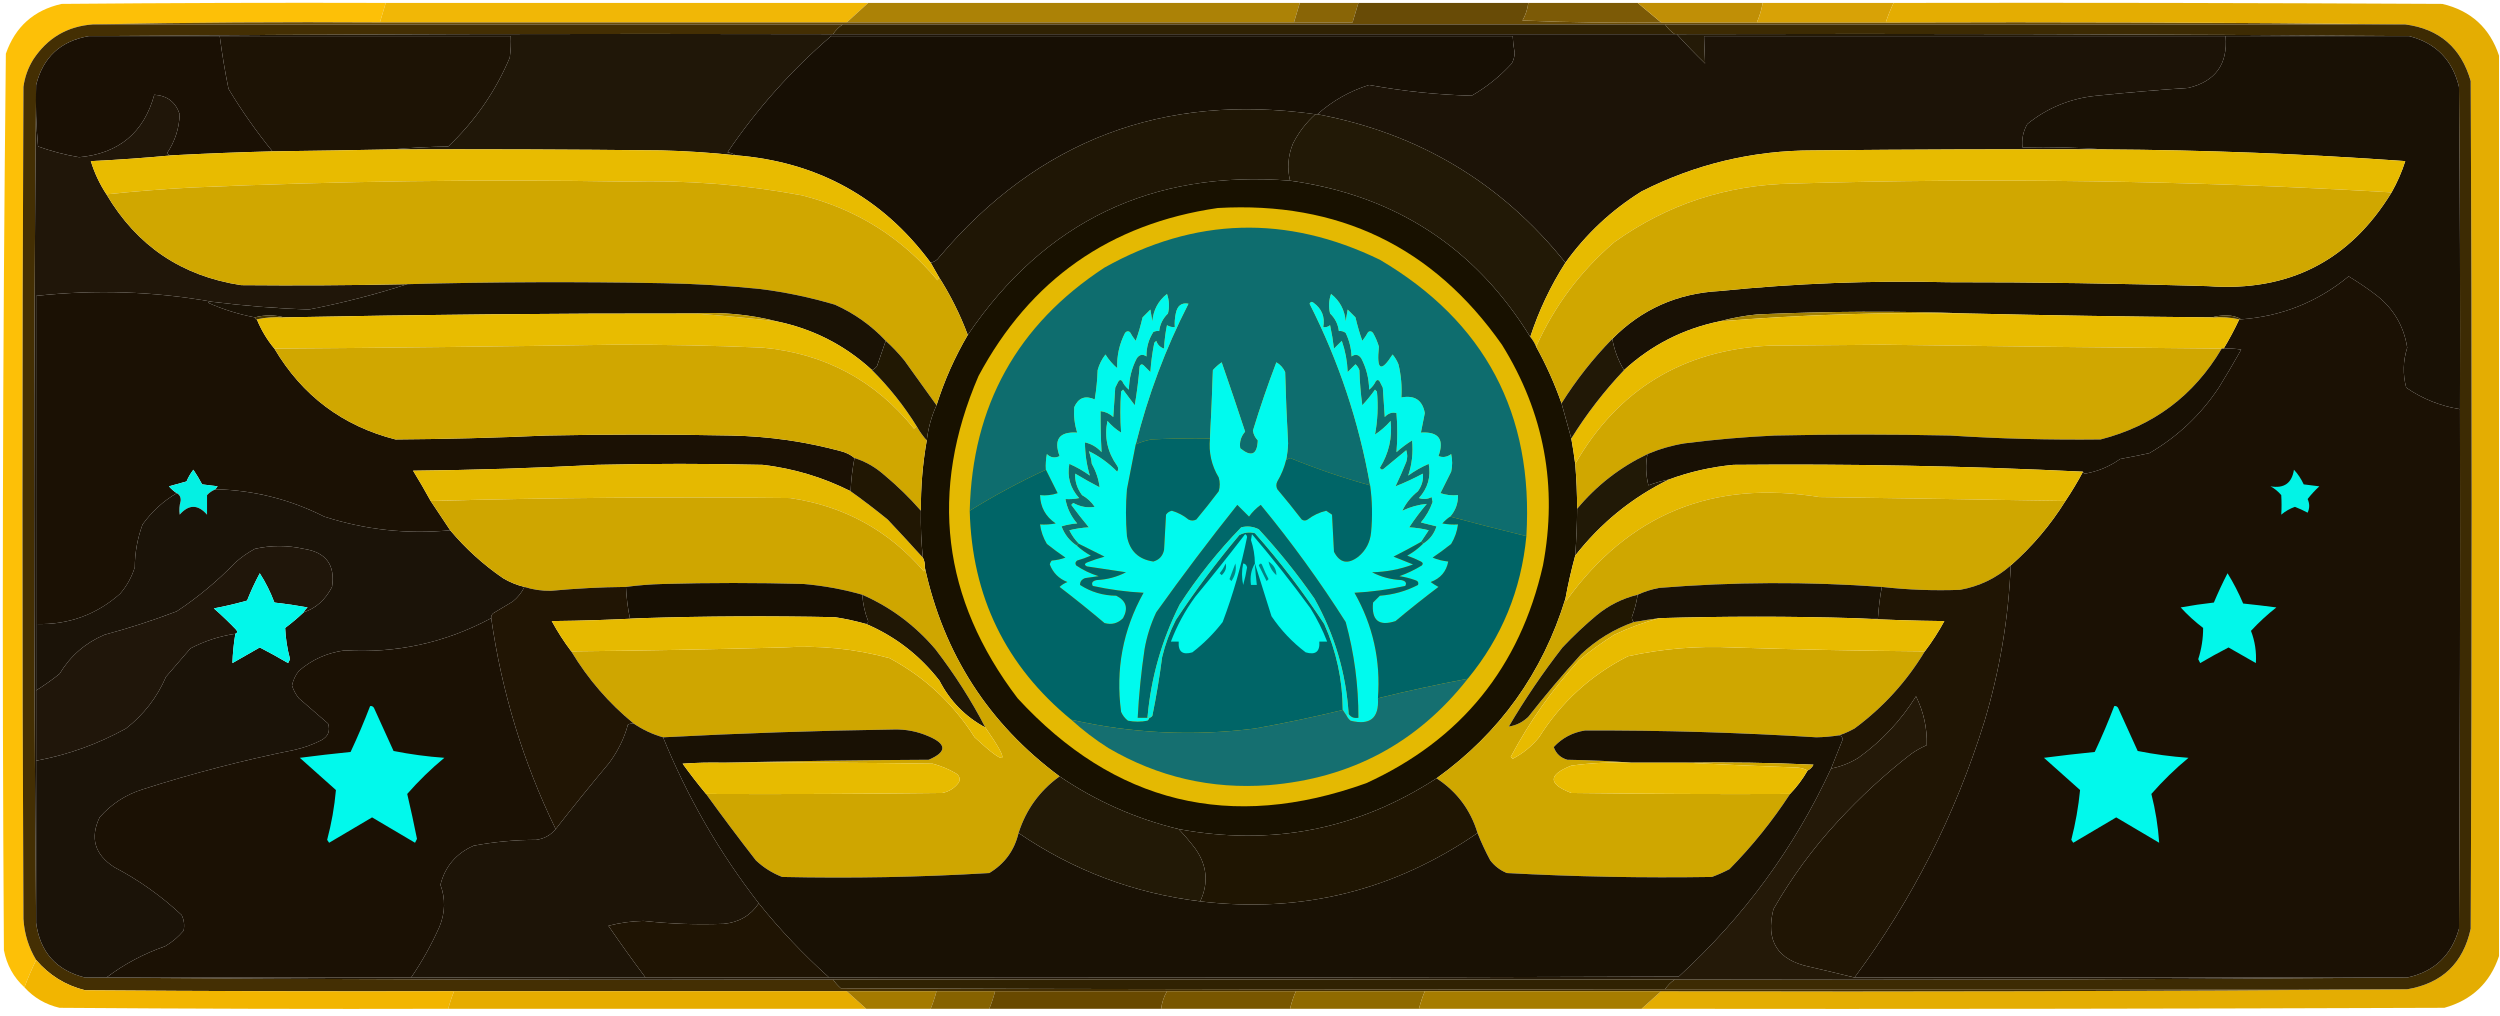 <?xml version="1.0" encoding="UTF-8"?>
<!DOCTYPE svg PUBLIC "-//W3C//DTD SVG 1.1//EN" "http://www.w3.org/Graphics/SVG/1.1/DTD/svg11.dtd">
<svg xmlns="http://www.w3.org/2000/svg" version="1.1" width="1280px" height="520px" style="shape-rendering:geometricPrecision; text-rendering:geometricPrecision; image-rendering:optimizeQuality; fill-rule:evenodd; clip-rule:evenodd" xmlns:xlink="http://www.w3.org/1999/xlink">
<g><path style="opacity:0.972" fill="#fdbe00" d="M 197.5,1.5 C 196.508,4.823 195.508,8.156 194.5,11.5C 145.33,11.168 96.331,11.501 47.5,12.5C 34.423,13.459 24.256,19.459 17,30.5C 14.34,34.814 12.673,39.48 12,44.5C 11.333,186.5 11.333,328.5 12,470.5C 12.477,478.09 14.644,485.09 18.5,491.5C 16.323,496.013 14.323,500.68 12.5,505.5C 6.951,500.412 3.451,494.078 2,486.5C 1.007,333.466 1.341,180.466 3,27.5C 7.777,13.723 17.277,5.223 31.5,2C 86.832,1.5 142.166,1.333 197.5,1.5 Z"/></g>
<g><path style="opacity:0.975" fill="#f1b500" d="M 197.5,1.5 C 279.833,1.5 362.167,1.5 444.5,1.5C 440.833,4.833 437.167,8.167 433.5,11.5C 353.833,11.5 274.167,11.5 194.5,11.5C 195.508,8.156 196.508,4.823 197.5,1.5 Z"/></g>
<g><path style="opacity:0.975" fill="#aa7f00" d="M 444.5,1.5 C 518.167,1.5 591.833,1.5 665.5,1.5C 664.492,4.844 663.492,8.177 662.5,11.5C 586.167,11.5 509.833,11.5 433.5,11.5C 437.167,8.167 440.833,4.833 444.5,1.5 Z"/></g>
<g><path style="opacity:0.975" fill="#866200" d="M 665.5,1.5 C 675.5,1.5 685.5,1.5 695.5,1.5C 694.492,4.844 693.492,8.177 692.5,11.5C 682.5,11.5 672.5,11.5 662.5,11.5C 663.492,8.177 664.492,4.844 665.5,1.5 Z"/></g>
<g><path style="opacity:0.975" fill="#654700" d="M 695.5,1.5 C 724.5,1.5 753.5,1.5 782.5,1.5C 782.105,4.686 781.105,7.686 779.5,10.5C 803.157,11.5 826.824,11.833 850.5,11.5C 866.833,11.5 883.167,11.5 899.5,11.5C 921.5,11.5 943.5,11.5 965.5,11.5C 1054.33,11.167 1143,11.501 1231.5,12.5C 1105.17,12.5 978.833,12.5 852.5,12.5C 712.167,12.5 571.833,12.5 431.5,12.5C 303.5,12.5 175.5,12.5 47.5,12.5C 96.331,11.501 145.33,11.168 194.5,11.5C 274.167,11.5 353.833,11.5 433.5,11.5C 509.833,11.5 586.167,11.5 662.5,11.5C 672.5,11.5 682.5,11.5 692.5,11.5C 693.492,8.177 694.492,4.844 695.5,1.5 Z"/></g>
<g><path style="opacity:0.973" fill="#795700" d="M 782.5,1.5 C 801.167,1.5 819.833,1.5 838.5,1.5C 842.5,4.833 846.5,8.167 850.5,11.5C 826.824,11.833 803.157,11.5 779.5,10.5C 781.105,7.686 782.105,4.686 782.5,1.5 Z"/></g>
<g><path style="opacity:0.976" fill="#be8c00" d="M 838.5,1.5 C 859.833,1.5 881.167,1.5 902.5,1.5C 901.901,4.963 900.901,8.296 899.5,11.5C 883.167,11.5 866.833,11.5 850.5,11.5C 846.5,8.167 842.5,4.833 838.5,1.5 Z"/></g>
<g><path style="opacity:0.976" fill="#d7a000" d="M 902.5,1.5 C 924.833,1.5 947.167,1.5 969.5,1.5C 967.971,4.754 966.638,8.087 965.5,11.5C 943.5,11.5 921.5,11.5 899.5,11.5C 900.901,8.296 901.901,4.963 902.5,1.5 Z"/></g>
<g><path style="opacity:0.991" fill="#e4ac01" d="M 969.5,1.5 C 1063.17,1.333 1156.83,1.5 1250.5,2C 1265.14,5.478 1274.81,14.311 1279.5,28.5C 1279.5,182.167 1279.5,335.833 1279.5,489.5C 1274.94,503.228 1265.6,512.061 1251.5,516C 1114.5,516.5 977.5,516.667 840.5,516.5C 843.833,513.5 847.167,510.5 850.5,507.5C 978.001,507.833 1105.33,507.5 1232.5,506.5C 1250.32,503.515 1261.15,493.182 1265,475.5C 1265.67,330.833 1265.67,186.167 1265,41.5C 1260.12,24.447 1248.95,14.78 1231.5,12.5C 1143,11.501 1054.33,11.167 965.5,11.5C 966.638,8.087 967.971,4.754 969.5,1.5 Z"/></g>
<g><path style="opacity:1" fill="#442f03" d="M 47.5,12.5 C 175.5,12.5 303.5,12.5 431.5,12.5C 429.527,13.806 427.861,15.473 426.5,17.5C 426.167,17.5 425.833,17.5 425.5,17.5C 298.666,17.167 171.999,17.5 45.5,18.5C 31.028,20.974 22.028,29.307 18.5,43.5C 17.167,186.5 17.167,329.5 18.5,472.5C 20.487,487.487 28.82,496.821 43.5,500.5C 170.999,501.5 298.666,501.833 426.5,501.5C 427.625,503.129 428.959,504.629 430.5,506C 571.166,506.5 711.833,506.667 852.5,506.5C 979.167,506.5 1105.83,506.5 1232.5,506.5C 1105.33,507.5 978.001,507.833 850.5,507.5C 810.167,507.5 769.833,507.5 729.5,507.5C 707.5,507.5 685.5,507.5 663.5,507.5C 641.5,507.5 619.5,507.5 597.5,507.5C 568.167,507.5 538.833,507.5 509.5,507.5C 499.5,507.5 489.5,507.5 479.5,507.5C 464.167,507.5 448.833,507.5 433.5,507.5C 366.5,507.5 299.5,507.5 232.5,507.5C 169.499,507.667 106.499,507.5 43.5,507C 33.493,504.486 25.16,499.319 18.5,491.5C 14.644,485.09 12.477,478.09 12,470.5C 11.333,328.5 11.333,186.5 12,44.5C 12.673,39.48 14.34,34.814 17,30.5C 24.256,19.459 34.423,13.459 47.5,12.5 Z"/></g>
<g><path style="opacity:1" fill="#302203" d="M 431.5,12.5 C 571.833,12.5 712.167,12.5 852.5,12.5C 853.861,14.527 855.527,16.194 857.5,17.5C 713.833,17.5 570.167,17.5 426.5,17.5C 427.861,15.473 429.527,13.806 431.5,12.5 Z"/></g>
<g><path style="opacity:1" fill="#3d2b03" d="M 852.5,12.5 C 978.833,12.5 1105.17,12.5 1231.5,12.5C 1248.95,14.78 1260.12,24.447 1265,41.5C 1265.67,186.167 1265.67,330.833 1265,475.5C 1261.15,493.182 1250.32,503.515 1232.5,506.5C 1105.83,506.5 979.167,506.5 852.5,506.5C 853.861,504.473 855.527,502.806 857.5,501.5C 982.668,501.833 1107.67,501.5 1232.5,500.5C 1246.31,497.529 1255.14,489.196 1259,475.5C 1259.5,386.834 1259.67,298.167 1259.5,209.5C 1259.67,154.499 1259.5,99.499 1259,44.5C 1255.68,30.681 1247.18,22.014 1233.5,18.5C 1108.67,17.5 983.668,17.167 858.5,17.5C 858.167,17.5 857.833,17.5 857.5,17.5C 855.527,16.194 853.861,14.527 852.5,12.5 Z"/></g>
<g><path style="opacity:1" fill="#241a07" d="M 858.5,17.5 C 983.668,17.167 1108.67,17.5 1233.5,18.5C 1202.17,18.5 1170.83,18.5 1139.5,18.5C 1050.5,18.5 961.5,18.5 872.5,18.5C 872.607,23.21 872.774,27.877 873,32.5C 867.963,27.631 863.13,22.631 858.5,17.5 Z"/></g>
<g><path style="opacity:1" fill="#1a1004" d="M 45.5,18.5 C 67.833,18.5 90.167,18.5 112.5,18.5C 113.672,27.553 115.172,36.553 117,45.5C 123.772,56.721 131.272,67.388 139.5,77.5C 122.489,77.935 105.489,78.602 88.5,79.5C 87.325,79.719 86.325,79.386 85.5,78.5C 89.597,72.378 91.764,65.711 92,58.5C 89.97,52.304 85.637,48.971 79,48.5C 73.649,67.954 60.816,78.621 40.5,80.5C 33.367,79.273 26.367,77.439 19.5,75C 18.513,64.582 18.18,54.082 18.5,43.5C 22.028,29.307 31.028,20.974 45.5,18.5 Z"/></g>
<g><path style="opacity:1" fill="#1d1305" d="M 112.5,18.5 C 162.167,18.5 211.833,18.5 261.5,18.5C 261.665,22.182 261.499,25.848 261,29.5C 253.693,46.819 243.193,61.985 229.5,75C 219.658,75.17 209.991,75.67 200.5,76.5C 180.168,76.896 159.835,77.229 139.5,77.5C 131.272,67.388 123.772,56.721 117,45.5C 115.172,36.553 113.672,27.553 112.5,18.5 Z"/></g>
<g><path style="opacity:1" fill="#201708" d="M 45.5,18.5 C 171.999,17.5 298.666,17.167 425.5,17.5C 425.5,17.833 425.5,18.167 425.5,18.5C 405.159,36.005 387.492,55.838 372.5,78C 374.058,78.21 375.391,78.71 376.5,79.5C 363.876,78.153 351.21,77.32 338.5,77C 292.501,76.5 246.501,76.333 200.5,76.5C 209.991,75.67 219.658,75.17 229.5,75C 243.193,61.985 253.693,46.819 261,29.5C 261.499,25.848 261.665,22.182 261.5,18.5C 211.833,18.5 162.167,18.5 112.5,18.5C 90.167,18.5 67.833,18.5 45.5,18.5 Z"/></g>
<g><path style="opacity:1" fill="#170f04" d="M 425.5,18.5 C 541.833,18.5 658.167,18.5 774.5,18.5C 774.636,21.35 774.969,24.183 775.5,27C 775.458,28.967 774.958,30.801 774,32.5C 767.989,39.08 761.156,44.58 753.5,49C 735.835,48.517 718.335,46.684 701,43.5C 691.049,46.638 682.215,51.638 674.5,58.5C 674.167,58.5 673.833,58.5 673.5,58.5C 595.667,47.491 531.5,71.824 481,131.5C 479.871,133.141 478.371,134.141 476.5,134.5C 451.785,101.13 418.452,82.797 376.5,79.5C 375.391,78.71 374.058,78.21 372.5,78C 387.492,55.838 405.159,36.005 425.5,18.5 Z"/></g>
<g><path style="opacity:1" fill="#1c1307" d="M 425.5,18.5 C 425.5,18.167 425.5,17.833 425.5,17.5C 425.833,17.5 426.167,17.5 426.5,17.5C 570.167,17.5 713.833,17.5 857.5,17.5C 857.833,17.5 858.167,17.5 858.5,17.5C 863.13,22.631 867.963,27.631 873,32.5C 872.774,27.877 872.607,23.21 872.5,18.5C 961.5,18.5 1050.5,18.5 1139.5,18.5C 1140.7,32.788 1134.37,41.622 1120.5,45C 1104.82,46.062 1089.15,47.395 1073.5,49C 1060.13,50.339 1048.3,55.172 1038,63.5C 1035.87,67.208 1035.03,71.208 1035.5,75.5C 1049.68,75.171 1063.68,75.504 1077.5,76.5C 1027.83,76.333 978.166,76.5 928.5,77C 897.435,77.011 868.101,84.011 840.5,98C 825.061,107.607 812.061,119.773 801.5,134.5C 768.718,93.593 726.385,68.26 674.5,58.5C 682.215,51.638 691.049,46.638 701,43.5C 718.335,46.684 735.835,48.517 753.5,49C 761.156,44.58 767.989,39.08 774,32.5C 774.958,30.801 775.458,28.967 775.5,27C 774.969,24.183 774.636,21.35 774.5,18.5C 658.167,18.5 541.833,18.5 425.5,18.5 Z"/></g>
<g><path style="opacity:1" fill="#191105" d="M 1139.5,18.5 C 1170.83,18.5 1202.17,18.5 1233.5,18.5C 1247.18,22.014 1255.68,30.681 1259,44.5C 1259.5,99.499 1259.67,154.499 1259.5,209.5C 1249.46,207.878 1240.29,204.211 1232,198.5C 1230.16,191.68 1230.33,184.847 1232.5,178C 1230.76,166.859 1225.43,157.859 1216.5,151C 1212.01,147.586 1207.34,144.419 1202.5,141.5C 1186.57,154.623 1168.24,161.956 1147.5,163.5C 1145.43,162.191 1142.93,161.525 1140,161.5C 1137.31,161.503 1134.81,161.836 1132.5,162.5C 1090.83,162.138 1049.16,161.471 1007.5,160.5C 971.656,159.168 935.656,159.334 899.5,161C 892.938,161.67 886.604,162.837 880.5,164.5C 861.794,168.352 845.461,176.686 831.5,189.5C 828.531,184.601 826.531,179.267 825.5,173.5C 840.473,158.322 858.806,150.155 880.5,149C 919.393,145.05 958.393,143.55 997.5,144.5C 1041.84,144.458 1086.18,145.124 1130.5,146.5C 1171.79,149.524 1203.12,133.524 1224.5,98.5C 1227.39,93.394 1229.72,88.061 1231.5,82.5C 1180.25,78.801 1128.92,76.801 1077.5,76.5C 1063.68,75.504 1049.68,75.171 1035.5,75.5C 1035.03,71.208 1035.87,67.208 1038,63.5C 1048.3,55.172 1060.13,50.339 1073.5,49C 1089.15,47.395 1104.82,46.062 1120.5,45C 1134.37,41.622 1140.7,32.788 1139.5,18.5 Z"/></g>
<g><path style="opacity:1" fill="#201609" d="M 18.5,43.5 C 18.18,54.082 18.513,64.582 19.5,75C 26.367,77.439 33.367,79.273 40.5,80.5C 60.816,78.621 73.649,67.954 79,48.5C 85.637,48.971 89.97,52.304 92,58.5C 91.764,65.711 89.597,72.378 85.5,78.5C 86.325,79.386 87.325,79.719 88.5,79.5C 74.668,80.813 60.668,81.813 46.5,82.5C 48.378,88.587 51.045,94.254 54.5,99.5C 70.07,125.884 93.07,141.384 123.5,146C 151.834,146.268 180.167,146.101 208.5,145.5C 192.011,150.831 175.178,155.164 158,158.5C 141.487,157.921 124.987,156.587 108.5,154.5C 78.78,149.164 48.78,148.164 18.5,151.5C 18.5,207.5 18.5,263.5 18.5,319.5C 18.5,330.833 18.5,342.167 18.5,353.5C 18.5,365.5 18.5,377.5 18.5,389.5C 18.5,417.167 18.5,444.833 18.5,472.5C 17.167,329.5 17.167,186.5 18.5,43.5 Z"/></g>
<g><path style="opacity:1" fill="#1f1605" d="M 673.5,58.5 C 668.733,62.769 664.9,67.769 662,73.5C 659.454,79.721 658.954,86.054 660.5,92.5C 589.926,86.958 534.926,113.292 495.5,171.5C 491.537,160.908 486.537,150.908 480.5,141.5C 479.167,139.167 477.833,136.833 476.5,134.5C 478.371,134.141 479.871,133.141 481,131.5C 531.5,71.824 595.667,47.491 673.5,58.5 Z"/></g>
<g><path style="opacity:1" fill="#221906" d="M 673.5,58.5 C 673.833,58.5 674.167,58.5 674.5,58.5C 726.385,68.26 768.718,93.593 801.5,134.5C 793.883,146.401 787.883,159.068 783.5,172.5C 755.281,126.687 714.281,100.02 660.5,92.5C 658.954,86.054 659.454,79.721 662,73.5C 664.9,67.769 668.733,62.769 673.5,58.5 Z"/></g>
<g><path style="opacity:1" fill="#e8bb00" d="M 200.5,76.5 C 246.501,76.333 292.501,76.5 338.5,77C 351.21,77.32 363.876,78.153 376.5,79.5C 418.452,82.797 451.785,101.13 476.5,134.5C 477.833,136.833 479.167,139.167 480.5,141.5C 480.631,142.239 480.464,142.906 480,143.5C 461.619,121.549 438.453,107.049 410.5,100C 381.104,94.495 351.437,92.162 321.5,93C 247.133,91.721 172.799,92.721 98.5,96C 83.746,96.781 69.08,97.948 54.5,99.5C 51.045,94.254 48.378,88.587 46.5,82.5C 60.668,81.813 74.668,80.813 88.5,79.5C 105.489,78.602 122.489,77.935 139.5,77.5C 159.835,77.229 180.168,76.896 200.5,76.5 Z"/></g>
<g><path style="opacity:1" fill="#e7bb00" d="M 1077.5,76.5 C 1128.92,76.801 1180.25,78.801 1231.5,82.5C 1229.72,88.061 1227.39,93.394 1224.5,98.5C 1122.25,92.456 1019.91,90.956 917.5,94C 883.932,94.634 853.599,104.634 826.5,124C 809.152,138.876 795.819,156.71 786.5,177.5C 785.752,175.668 784.752,174.001 783.5,172.5C 787.883,159.068 793.883,146.401 801.5,134.5C 812.061,119.773 825.061,107.607 840.5,98C 868.101,84.011 897.435,77.011 928.5,77C 978.166,76.5 1027.83,76.333 1077.5,76.5 Z"/></g>
<g><path style="opacity:1" fill="#181100" d="M 660.5,92.5 C 714.281,100.02 755.281,126.687 783.5,172.5C 784.752,174.001 785.752,175.668 786.5,177.5C 791.645,186.791 795.979,196.458 799.5,206.5C 801.175,212.564 802.841,218.564 804.5,224.5C 805.275,228.814 805.941,233.147 806.5,237.5C 807.143,245.15 807.477,252.817 807.5,260.5C 807.432,268.514 807.099,276.514 806.5,284.5C 804.523,291.744 802.856,299.077 801.5,306.5C 789.783,344.621 767.783,375.288 735.5,398.5C 695.141,424.705 651.141,433.371 603.5,424.5C 581.487,419.167 561.154,410.167 542.5,397.5C 506.184,370.562 483.184,334.895 473.5,290.5C 473.634,288.708 473.301,287.042 472.5,285.5C 471.677,277.529 471.344,269.529 471.5,261.5C 471.399,249.383 472.399,237.383 474.5,225.5C 475.248,219.168 476.914,213.168 479.5,207.5C 483.487,194.859 488.821,182.859 495.5,171.5C 534.926,113.292 589.926,86.958 660.5,92.5 Z"/></g>
<g><path style="opacity:1" fill="#d0a700" d="M 480.5,141.5 C 486.537,150.908 491.537,160.908 495.5,171.5C 488.821,182.859 483.487,194.859 479.5,207.5C 474.022,199.9 468.522,192.234 463,184.5C 460.048,180.901 456.882,177.567 453.5,174.5C 446.127,166.644 437.46,160.477 427.5,156C 415.054,152.311 402.387,149.644 389.5,148C 372.877,146.284 356.21,145.284 339.5,145C 295.762,144.173 252.096,144.339 208.5,145.5C 180.167,146.101 151.834,146.268 123.5,146C 93.07,141.384 70.07,125.884 54.5,99.5C 69.08,97.948 83.746,96.781 98.5,96C 172.799,92.721 247.133,91.721 321.5,93C 351.437,92.162 381.104,94.495 410.5,100C 438.453,107.049 461.619,121.549 480,143.5C 480.464,142.906 480.631,142.239 480.5,141.5 Z"/></g>
<g><path style="opacity:1" fill="#d0a700" d="M 1224.5,98.5 C 1203.12,133.524 1171.79,149.524 1130.5,146.5C 1086.18,145.124 1041.84,144.458 997.5,144.5C 958.393,143.55 919.393,145.05 880.5,149C 858.806,150.155 840.473,158.322 825.5,173.5C 815.628,183.592 806.961,194.592 799.5,206.5C 795.979,196.458 791.645,186.791 786.5,177.5C 795.819,156.71 809.152,138.876 826.5,124C 853.599,104.634 883.932,94.634 917.5,94C 1019.91,90.956 1122.25,92.456 1224.5,98.5 Z"/></g>
<g><path style="opacity:1" fill="#e4b902" d="M 623.5,106.5 C 685.262,102.969 733.762,126.302 769,176.5C 790.65,211.356 797.65,249.023 790,289.5C 778.186,341.661 748.019,378.828 699.5,401C 630.095,425.939 570.595,411.439 521,357.5C 482.268,306.508 475.602,251.508 501,192.5C 527.393,143.223 568.227,114.557 623.5,106.5 Z"/></g>
<g><path style="opacity:1" fill="#0e6d6e" d="M 781.5,274.5 C 768.457,271.323 755.457,267.989 742.5,264.5C 745.231,261.366 746.564,257.699 746.5,253.5C 743.428,253.817 740.428,253.484 737.5,252.5C 739.318,248.864 741.151,245.198 743,241.5C 743.667,238.5 743.667,235.5 743,232.5C 740.905,234.05 738.738,234.383 736.5,233.5C 739.593,224.927 736.593,220.927 727.5,221.5C 728.163,218.179 728.83,214.846 729.5,211.5C 728.304,204.888 724.304,202.221 717.5,203.5C 717.851,197.738 717.351,192.072 716,186.5C 715.252,184.668 714.252,183.001 713,181.5C 707.031,190.921 704.698,189.588 706,177.5C 705.275,175.051 704.275,172.717 703,170.5C 702.282,169.549 701.449,169.383 700.5,170C 699.624,171.586 698.624,173.086 697.5,174.5C 696.105,170.579 694.938,166.579 694,162.5C 692.667,161.167 691.333,159.833 690,158.5C 689.667,160.5 689.333,162.5 689,164.5C 688.463,158.677 685.963,154.011 681.5,150.5C 680.343,153.784 680.176,157.118 681,160.5C 683.571,162.976 685.071,165.976 685.5,169.5C 686.822,169.33 687.989,169.663 689,170.5C 690.827,174.281 691.827,178.281 692,182.5C 693.938,181.14 695.604,181.473 697,183.5C 699.584,188.504 700.918,193.837 701,199.5C 702.529,198.271 703.696,196.771 704.5,195C 705.332,194.312 705.998,194.479 706.5,195.5C 707,196.5 707.5,197.5 708,198.5C 708.333,203.5 708.667,208.5 709,213.5C 710.816,211.559 712.816,210.892 715,211.5C 715.543,218.219 715.543,224.886 715,231.5C 717.488,229.257 720.154,227.257 723,225.5C 723.61,231.741 722.943,237.741 721,243.5C 724.256,241.121 727.756,239.121 731.5,237.5C 732.718,244.125 731.051,249.959 726.5,255C 728.769,255.758 730.936,255.591 733,254.5C 733.167,255.333 733.333,256.167 733.5,257C 732.162,260.848 730.162,264.348 727.5,267.5C 730.167,268.167 732.833,268.833 735.5,269.5C 734.257,273.402 731.924,276.402 728.5,278.5C 728.5,277.833 728.167,277.5 727.5,277.5C 728.823,275.529 730.156,273.529 731.5,271.5C 728.215,270.676 724.882,270.176 721.5,270C 724.257,265.821 727.257,261.821 730.5,258C 726.174,258.402 722.008,259.568 718,261.5C 719.748,257.717 722.414,254.384 726,251.5C 728.036,248.598 728.869,245.598 728.5,242.5C 723.81,245.017 719.143,247.184 714.5,249C 716.462,244.907 718.296,240.741 720,236.5C 720.667,234.5 720.667,232.5 720,230.5C 716.167,233.667 712.333,236.833 708.5,240C 707.668,240.688 707.002,240.521 706.5,239.5C 711.077,232.112 712.91,224.112 712,215.5C 709.629,218.206 706.963,220.539 704,222.5C 705.347,215.28 705.68,207.946 705,200.5C 704.667,200.167 704.333,199.833 704,199.5C 701.993,202.336 699.826,205.003 697.5,207.5C 696.67,201.528 696.17,195.528 696,189.5C 695.581,188.328 694.915,187.328 694,186.5C 692.667,187.833 691.333,189.167 690,190.5C 689.798,185.011 688.798,179.678 687,174.5C 685.667,175.833 684.333,177.167 683,178.5C 682.519,174.469 681.853,170.469 681,166.5C 679.989,167.337 678.822,167.67 677.5,167.5C 678.462,162.26 676.795,158.093 672.5,155C 671.668,154.312 671.002,154.479 670.5,155.5C 685.431,184.961 695.765,215.961 701.5,248.5C 687.588,244.64 673.921,239.973 660.5,234.5C 659.817,234.863 659.15,235.196 658.5,235.5C 659.061,232.718 659.394,229.884 659.5,227C 658.811,214.842 658.311,202.676 658,190.5C 657.027,188.36 655.527,186.693 653.5,185.5C 649.106,197.013 645.106,208.68 641.5,220.5C 641.804,222.441 642.637,224.107 644,225.5C 643.667,232.833 640.667,234.167 635,229.5C 634.505,226.311 635.339,223.477 637.5,221C 633.592,209.109 629.592,197.276 625.5,185.5C 623.851,186.648 622.351,187.981 621,189.5C 620.635,201.178 620.135,212.845 619.5,224.5C 609.494,224.334 599.494,224.5 589.5,225C 586.708,225.542 584.042,226.376 581.5,227.5C 587.731,202.476 596.731,178.476 608.5,155.5C 604.958,154.828 602.791,156.494 602,160.5C 601.503,162.81 601.337,165.143 601.5,167.5C 600.07,167.579 598.736,167.246 597.5,166.5C 596.673,170.459 596.173,174.459 596,178.5C 594,177.833 592.667,176.5 592,174.5C 591.667,174.833 591.333,175.167 591,175.5C 590.005,180.453 589.338,185.453 589,190.5C 587.833,189.333 586.667,188.167 585.5,187C 584.668,186.312 584.002,186.479 583.5,187.5C 582.959,194.224 582.125,200.89 581,207.5C 579,204.833 577,202.167 575,199.5C 574.667,199.833 574.333,200.167 574,200.5C 573.545,207.53 573.545,214.53 574,221.5C 571.372,219.874 569.039,217.874 567,215.5C 565.348,223.881 567.015,231.547 572,238.5C 572.667,239.5 572.667,240.5 572,241.5C 567.604,237.06 562.77,233.56 557.5,231C 558.264,233.069 558.764,235.236 559,237.5C 561.154,241.294 562.487,245.294 563,249.5C 558.753,247.293 554.586,244.96 550.5,242.5C 550.293,246.39 551.46,250.057 554,253.5C 556.643,254.976 558.81,256.976 560.5,259.5C 556.725,260.149 553.058,259.482 549.5,257.5C 549.167,257.833 548.833,258.167 548.5,258.5C 551.379,262.424 554.379,266.257 557.5,270C 554.118,270.176 550.785,270.676 547.5,271.5C 548.804,274.13 550.47,276.463 552.5,278.5C 551.833,278.5 551.5,278.833 551.5,279.5C 547.748,277.076 545.081,273.743 543.5,269.5C 546.107,268.682 548.774,268.182 551.5,268C 548.325,264.346 546.325,260.179 545.5,255.5C 547.857,255.663 550.19,255.497 552.5,255C 547.949,249.959 546.282,244.125 547.5,237.5C 551.244,239.121 554.744,241.121 558,243.5C 556.352,238.065 555.519,232.398 555.5,226.5C 558.809,227.242 561.643,228.909 564,231.5C 563.616,224.56 563.449,217.56 563.5,210.5C 565.963,210.781 568.13,211.781 570,213.5C 570.333,208.5 570.667,203.5 571,198.5C 571.5,197.5 572,196.5 572.5,195.5C 573.002,194.479 573.668,194.312 574.5,195C 575.304,196.771 576.471,198.271 578,199.5C 578.082,193.837 579.416,188.504 582,183.5C 583.396,181.473 585.062,181.14 587,182.5C 586.918,177.943 588.085,173.776 590.5,170C 591.448,169.517 592.448,169.351 593.5,169.5C 593.929,165.976 595.429,162.976 598,160.5C 598.824,157.118 598.657,153.784 597.5,150.5C 593.037,154.011 590.537,158.677 590,164.5C 589.667,162.5 589.333,160.5 589,158.5C 587.667,159.833 586.333,161.167 585,162.5C 584.062,166.579 582.895,170.579 581.5,174.5C 580.376,173.086 579.376,171.586 578.5,170C 577.551,169.383 576.718,169.549 576,170.5C 573.121,176.126 571.788,182.126 572,188.5C 569.626,186.461 567.626,184.128 566,181.5C 564.139,183.888 562.806,186.554 562,189.5C 561.829,194.533 561.329,199.533 560.5,204.5C 555.629,202.335 552.129,203.668 550,208.5C 549.683,212.91 550.183,217.243 551.5,221.5C 542.407,220.927 539.407,224.927 542.5,233.5C 540.159,234.712 537.993,234.378 536,232.5C 535.503,235.146 535.336,237.813 535.5,240.5C 522.027,246.735 509.027,253.735 496.5,261.5C 497.779,207.761 520.779,166.261 565.5,137C 611.717,111.151 658.717,109.818 706.5,133C 760.286,164.688 785.286,211.854 781.5,274.5 Z"/></g>
<g><path style="opacity:1" fill="#1b1104" d="M 1259.5,209.5 C 1259.67,298.167 1259.5,386.834 1259,475.5C 1255.14,489.196 1246.31,497.529 1232.5,500.5C 1138.17,500.5 1043.83,500.5 949.5,500.5C 979,460.836 1001.17,417.169 1016,369.5C 1023.85,343.396 1028.35,316.73 1029.5,289.5C 1040.48,279.84 1049.82,268.84 1057.5,256.5C 1060.77,251.63 1063.77,246.63 1066.5,241.5C 1066.56,242.043 1066.89,242.376 1067.5,242.5C 1074.06,241.387 1080.06,238.887 1085.5,235C 1090.52,234.081 1095.52,233.081 1100.5,232C 1114.91,223.593 1126.74,212.427 1136,198.5C 1139.96,192.082 1143.79,185.582 1147.5,179C 1144.52,178.502 1141.52,178.335 1138.5,178.5C 1141.42,173.659 1144.09,168.659 1146.5,163.5C 1146.83,163.5 1147.17,163.5 1147.5,163.5C 1168.24,161.956 1186.57,154.623 1202.5,141.5C 1207.34,144.419 1212.01,147.586 1216.5,151C 1225.43,157.859 1230.76,166.859 1232.5,178C 1230.33,184.847 1230.16,191.68 1232,198.5C 1240.29,204.211 1249.46,207.878 1259.5,209.5 Z"/></g>
<g><path style="opacity:1" fill="#1a1205" d="M 453.5,174.5 C 452.014,178.812 450.514,183.145 449,187.5C 448.292,188.381 447.458,189.047 446.5,189.5C 432.557,176.694 416.223,168.361 397.5,164.5C 383.859,161.007 369.859,159.674 355.5,160.5C 285.492,160.406 215.492,161.072 145.5,162.5C 140.5,161.167 135.5,161.167 130.5,162.5C 122.237,160.933 114.237,158.433 106.5,155C 107.094,154.536 107.761,154.369 108.5,154.5C 124.987,156.587 141.487,157.921 158,158.5C 175.178,155.164 192.011,150.831 208.5,145.5C 252.096,144.339 295.762,144.173 339.5,145C 356.21,145.284 372.877,146.284 389.5,148C 402.387,149.644 415.054,152.311 427.5,156C 437.46,160.477 446.127,166.644 453.5,174.5 Z"/></g>
<g><path style="opacity:1" fill="#1b1104" d="M 108.5,154.5 C 107.761,154.369 107.094,154.536 106.5,155C 114.237,158.433 122.237,160.933 130.5,162.5C 130.5,163.167 130.833,163.5 131.5,163.5C 133.76,169.033 136.76,174.033 140.5,178.5C 154.757,202.596 175.424,218.096 202.5,225C 228.169,224.821 253.836,224.154 279.5,223C 311.167,222.333 342.833,222.333 374.5,223C 393.509,223.376 412.176,226.043 430.5,231C 433.174,231.67 435.507,232.837 437.5,234.5C 436.425,240.102 435.758,245.769 435.5,251.5C 421.319,244.37 406.319,239.87 390.5,238C 362.167,237.333 333.833,237.333 305.5,238C 274.19,239.666 242.856,240.666 211.5,241C 214.638,246.112 217.638,251.279 220.5,256.5C 223.833,261.5 227.167,266.5 230.5,271.5C 208.563,273.616 187.063,271.283 166,264.5C 148.553,255.68 130.053,251.013 110.5,250.5C 110.611,249.883 110.944,249.383 111.5,249C 108.833,248.667 106.167,248.333 103.5,248C 102.126,245.417 100.626,242.917 99,240.5C 97.581,242.336 96.414,244.336 95.5,246.5C 92.5,247.333 89.5,248.167 86.5,249C 87.705,250.376 89.038,251.542 90.5,252.5C 83.636,256.522 77.803,261.856 73,268.5C 70.382,275.593 69.048,282.926 69,290.5C 67.402,295.532 64.902,300.032 61.5,304C 49.277,314.798 34.943,319.965 18.5,319.5C 18.5,263.5 18.5,207.5 18.5,151.5C 48.78,148.164 78.78,149.164 108.5,154.5 Z"/></g>
<g><path style="opacity:1" fill="#00f9ed" d="M 551.5,279.5 C 553.59,281.39 555.923,283.057 558.5,284.5C 556.228,285.485 553.895,286.319 551.5,287C 550.549,287.718 550.383,288.551 551,289.5C 554.523,291.901 558.356,293.734 562.5,295C 560.167,295.333 557.833,295.667 555.5,296C 553.745,296.72 552.911,297.887 553,299.5C 558.575,303.105 564.742,304.938 571.5,305C 576.626,307.553 577.793,311.386 575,316.5C 572.347,319.194 569.18,320.027 565.5,319C 557.978,312.644 550.311,306.477 542.5,300.5C 543.665,299.416 544.998,298.583 546.5,298C 542.154,296.32 539.154,293.32 537.5,289C 537.645,288.228 537.978,287.561 538.5,287C 540.9,286.814 543.234,286.314 545.5,285.5C 542.244,283.289 539.078,280.955 536,278.5C 534.132,275.395 532.965,272.062 532.5,268.5C 535.187,268.664 537.854,268.497 540.5,268C 535.333,264.495 532.666,259.662 532.5,253.5C 535.572,253.817 538.572,253.484 541.5,252.5C 539.502,248.505 537.502,244.505 535.5,240.5C 535.336,237.813 535.503,235.146 536,232.5C 537.993,234.378 540.159,234.712 542.5,233.5C 539.407,224.927 542.407,220.927 551.5,221.5C 550.183,217.243 549.683,212.91 550,208.5C 552.129,203.668 555.629,202.335 560.5,204.5C 561.329,199.533 561.829,194.533 562,189.5C 562.806,186.554 564.139,183.888 566,181.5C 567.626,184.128 569.626,186.461 572,188.5C 571.788,182.126 573.121,176.126 576,170.5C 576.718,169.549 577.551,169.383 578.5,170C 579.376,171.586 580.376,173.086 581.5,174.5C 582.895,170.579 584.062,166.579 585,162.5C 586.333,161.167 587.667,159.833 589,158.5C 589.333,160.5 589.667,162.5 590,164.5C 590.537,158.677 593.037,154.011 597.5,150.5C 598.657,153.784 598.824,157.118 598,160.5C 595.429,162.976 593.929,165.976 593.5,169.5C 592.448,169.351 591.448,169.517 590.5,170C 588.085,173.776 586.918,177.943 587,182.5C 585.062,181.14 583.396,181.473 582,183.5C 579.416,188.504 578.082,193.837 578,199.5C 576.471,198.271 575.304,196.771 574.5,195C 573.668,194.312 573.002,194.479 572.5,195.5C 572,196.5 571.5,197.5 571,198.5C 570.667,203.5 570.333,208.5 570,213.5C 568.13,211.781 565.963,210.781 563.5,210.5C 563.449,217.56 563.616,224.56 564,231.5C 561.643,228.909 558.809,227.242 555.5,226.5C 555.519,232.398 556.352,238.065 558,243.5C 554.744,241.121 551.244,239.121 547.5,237.5C 546.282,244.125 547.949,249.959 552.5,255C 550.19,255.497 547.857,255.663 545.5,255.5C 546.325,260.179 548.325,264.346 551.5,268C 548.774,268.182 546.107,268.682 543.5,269.5C 545.081,273.743 547.748,277.076 551.5,279.5 Z"/></g>
<g><path style="opacity:1" fill="#00f9ed" d="M 742.5,264.5 C 741.038,265.458 739.705,266.624 738.5,268C 741.146,268.497 743.813,268.664 746.5,268.5C 746.035,272.062 744.868,275.395 743,278.5C 739.922,280.955 736.756,283.289 733.5,285.5C 736.08,286.549 738.746,287.216 741.5,287.5C 740.527,292.647 737.527,296.147 732.5,298C 733.759,298.923 735.092,299.757 736.5,300.5C 729.023,306.143 721.689,311.976 714.5,318C 705.945,320.789 702.112,317.622 703,308.5C 704.167,307.333 705.333,306.167 706.5,305C 713.409,304.482 719.909,302.649 726,299.5C 726.456,298.256 725.956,297.423 724.5,297C 721.899,296.08 719.232,295.413 716.5,295C 720.531,293.568 724.364,291.734 728,289.5C 728.688,288.668 728.521,288.002 727.5,287.5C 725.227,286.349 722.894,285.349 720.5,284.5C 723.492,282.829 726.159,280.829 728.5,278.5C 731.924,276.402 734.257,273.402 735.5,269.5C 732.833,268.833 730.167,268.167 727.5,267.5C 730.162,264.348 732.162,260.848 733.5,257C 733.333,256.167 733.167,255.333 733,254.5C 730.936,255.591 728.769,255.758 726.5,255C 731.051,249.959 732.718,244.125 731.5,237.5C 727.756,239.121 724.256,241.121 721,243.5C 722.943,237.741 723.61,231.741 723,225.5C 720.154,227.257 717.488,229.257 715,231.5C 715.543,224.886 715.543,218.219 715,211.5C 712.816,210.892 710.816,211.559 709,213.5C 708.667,208.5 708.333,203.5 708,198.5C 707.5,197.5 707,196.5 706.5,195.5C 705.998,194.479 705.332,194.312 704.5,195C 703.696,196.771 702.529,198.271 701,199.5C 700.918,193.837 699.584,188.504 697,183.5C 695.604,181.473 693.938,181.14 692,182.5C 691.827,178.281 690.827,174.281 689,170.5C 687.989,169.663 686.822,169.33 685.5,169.5C 685.071,165.976 683.571,162.976 681,160.5C 680.176,157.118 680.343,153.784 681.5,150.5C 685.963,154.011 688.463,158.677 689,164.5C 689.333,162.5 689.667,160.5 690,158.5C 691.333,159.833 692.667,161.167 694,162.5C 694.938,166.579 696.105,170.579 697.5,174.5C 698.624,173.086 699.624,171.586 700.5,170C 701.449,169.383 702.282,169.549 703,170.5C 704.275,172.717 705.275,175.051 706,177.5C 704.698,189.588 707.031,190.921 713,181.5C 714.252,183.001 715.252,184.668 716,186.5C 717.351,192.072 717.851,197.738 717.5,203.5C 724.304,202.221 728.304,204.888 729.5,211.5C 728.83,214.846 728.163,218.179 727.5,221.5C 736.593,220.927 739.593,224.927 736.5,233.5C 738.738,234.383 740.905,234.05 743,232.5C 743.667,235.5 743.667,238.5 743,241.5C 741.151,245.198 739.318,248.864 737.5,252.5C 740.428,253.484 743.428,253.817 746.5,253.5C 746.564,257.699 745.231,261.366 742.5,264.5 Z"/></g>
<g><path style="opacity:1" fill="#e8bc00" d="M 355.5,160.5 C 369.38,161.523 383.38,162.857 397.5,164.5C 416.223,168.361 432.557,176.694 446.5,189.5C 455.309,198.303 462.975,207.97 469.5,218.5C 468.883,218.611 468.383,218.944 468,219.5C 448.145,194.818 422.311,180.985 390.5,178C 365.018,176.908 339.518,176.408 314,176.5C 256.17,177.424 198.336,178.09 140.5,178.5C 136.76,174.033 133.76,169.033 131.5,163.5C 135.97,162.514 140.637,162.181 145.5,162.5C 215.492,161.072 285.492,160.406 355.5,160.5 Z"/></g>
<g><path style="opacity:1" fill="#a28103" d="M 1007.5,160.5 C 965.089,159.746 922.756,161.079 880.5,164.5C 886.604,162.837 892.938,161.67 899.5,161C 935.656,159.334 971.656,159.168 1007.5,160.5 Z"/></g>
<g><path style="opacity:1" fill="#e8bb00" d="M 1007.5,160.5 C 1049.16,161.471 1090.83,162.138 1132.5,162.5C 1137.36,162.181 1142.03,162.514 1146.5,163.5C 1144.09,168.659 1141.42,173.659 1138.5,178.5C 1138.17,178.5 1137.83,178.5 1137.5,178.5C 1079.67,177.951 1021.83,177.285 964,176.5C 944.5,176.667 925,176.833 905.5,177C 861.36,179.372 828.36,199.539 806.5,237.5C 805.941,233.147 805.275,228.814 804.5,224.5C 812.278,211.97 821.278,200.303 831.5,189.5C 845.461,176.686 861.794,168.352 880.5,164.5C 922.756,161.079 965.089,159.746 1007.5,160.5 Z"/></g>
<g><path style="opacity:1" fill="#453503" d="M 145.5,162.5 C 140.637,162.181 135.97,162.514 131.5,163.5C 130.833,163.5 130.5,163.167 130.5,162.5C 135.5,161.167 140.5,161.167 145.5,162.5 Z"/></g>
<g><path style="opacity:1" fill="#463503" d="M 1132.5,162.5 C 1134.81,161.836 1137.31,161.503 1140,161.5C 1142.93,161.525 1145.43,162.191 1147.5,163.5C 1147.17,163.5 1146.83,163.5 1146.5,163.5C 1142.03,162.514 1137.36,162.181 1132.5,162.5 Z"/></g>
<g><path style="opacity:1" fill="#bd9801" d="M 355.5,160.5 C 369.859,159.674 383.859,161.007 397.5,164.5C 383.38,162.857 369.38,161.523 355.5,160.5 Z"/></g>
<g><path style="opacity:1" fill="#00faee" d="M 581.5,227.5 C 580.003,235.147 578.503,242.814 577,250.5C 576.333,258.5 576.333,266.5 577,274.5C 578.38,282.046 582.88,286.379 590.5,287.5C 593.533,286.633 595.366,284.633 596,281.5C 596.333,275.5 596.667,269.5 597,263.5C 597.739,262.426 598.739,261.759 600,261.5C 603.174,262.44 606.007,263.94 608.5,266C 609.833,266.667 611.167,266.667 612.5,266C 616.454,261.258 620.287,256.424 624,251.5C 624.667,249.167 624.667,246.833 624,244.5C 620.294,238.343 618.794,231.676 619.5,224.5C 620.135,212.845 620.635,201.178 621,189.5C 622.351,187.981 623.851,186.648 625.5,185.5C 629.592,197.276 633.592,209.109 637.5,221C 635.339,223.477 634.505,226.311 635,229.5C 640.667,234.167 643.667,232.833 644,225.5C 642.637,224.107 641.804,222.441 641.5,220.5C 645.106,208.68 649.106,197.013 653.5,185.5C 655.527,186.693 657.027,188.36 658,190.5C 658.311,202.676 658.811,214.842 659.5,227C 659.394,229.884 659.061,232.718 658.5,235.5C 657.566,239.373 656.066,243.039 654,246.5C 653.333,247.833 653.333,249.167 654,250.5C 658.287,255.575 662.453,260.742 666.5,266C 667.5,266.667 668.5,266.667 669.5,266C 672.359,263.82 675.526,262.32 679,261.5C 680,262.167 681,262.833 682,263.5C 682.333,269.833 682.667,276.167 683,282.5C 685.968,288.279 690.135,289.112 695.5,285C 699.366,281.748 701.533,277.581 702,272.5C 702.77,264.452 702.603,256.452 701.5,248.5C 695.765,215.961 685.431,184.961 670.5,155.5C 671.002,154.479 671.668,154.312 672.5,155C 676.795,158.093 678.462,162.26 677.5,167.5C 678.822,167.67 679.989,167.337 681,166.5C 681.853,170.469 682.519,174.469 683,178.5C 684.333,177.167 685.667,175.833 687,174.5C 688.798,179.678 689.798,185.011 690,190.5C 691.333,189.167 692.667,187.833 694,186.5C 694.915,187.328 695.581,188.328 696,189.5C 696.17,195.528 696.67,201.528 697.5,207.5C 699.826,205.003 701.993,202.336 704,199.5C 704.333,199.833 704.667,200.167 705,200.5C 705.68,207.946 705.347,215.28 704,222.5C 706.963,220.539 709.629,218.206 712,215.5C 712.91,224.112 711.077,232.112 706.5,239.5C 707.002,240.521 707.668,240.688 708.5,240C 712.333,236.833 716.167,233.667 720,230.5C 720.667,232.5 720.667,234.5 720,236.5C 718.296,240.741 716.462,244.907 714.5,249C 719.143,247.184 723.81,245.017 728.5,242.5C 728.869,245.598 728.036,248.598 726,251.5C 722.414,254.384 719.748,257.717 718,261.5C 722.008,259.568 726.174,258.402 730.5,258C 727.257,261.821 724.257,265.821 721.5,270C 724.882,270.176 728.215,270.676 731.5,271.5C 730.156,273.529 728.823,275.529 727.5,277.5C 722.909,280.09 718.242,282.59 713.5,285C 716.881,286.339 720.214,287.672 723.5,289C 716.75,291.514 709.75,292.848 702.5,293C 707.16,295.416 712.16,296.749 717.5,297C 719.679,297.442 720.345,298.442 719.5,300C 710.95,301.866 702.283,303.032 693.5,303.5C 702.977,320.21 706.977,338.21 705.5,357.5C 706.15,367.678 701.483,371.511 691.5,369C 690.619,368.292 689.953,367.458 689.5,366.5C 689.5,365.833 689.833,365.5 690.5,365.5C 691.635,367.213 693.302,367.88 695.5,367.5C 695.545,350.863 693.379,334.529 689,318.5C 675.712,297.577 661.212,277.577 645.5,258.5C 643.139,260.194 641.139,262.194 639.5,264.5C 637.5,262.5 635.5,260.5 633.5,258.5C 619.192,276.436 605.359,294.77 592,313.5C 589.143,319.551 587.143,325.884 586,332.5C 584.283,344.118 583.116,355.784 582.5,367.5C 584.167,367.5 585.833,367.5 587.5,367.5C 587.833,367.5 588.167,367.5 588.5,367.5C 588.389,368.117 588.056,368.617 587.5,369C 584.167,369.667 580.833,369.667 577.5,369C 575.951,367.786 574.785,366.286 574,364.5C 571.08,342.823 574.914,322.49 585.5,303.5C 576.698,303.033 568.031,301.866 559.5,300C 558.655,298.442 559.321,297.442 561.5,297C 566.806,296.757 571.806,295.424 576.5,293C 569.862,291.956 563.196,290.956 556.5,290C 555.167,289.333 555.167,288.667 556.5,288C 559.44,286.848 562.44,285.848 565.5,285C 561.171,282.836 556.838,280.669 552.5,278.5C 550.47,276.463 548.804,274.13 547.5,271.5C 550.785,270.676 554.118,270.176 557.5,270C 554.379,266.257 551.379,262.424 548.5,258.5C 548.833,258.167 549.167,257.833 549.5,257.5C 553.058,259.482 556.725,260.149 560.5,259.5C 558.81,256.976 556.643,254.976 554,253.5C 551.46,250.057 550.293,246.39 550.5,242.5C 554.586,244.96 558.753,247.293 563,249.5C 562.487,245.294 561.154,241.294 559,237.5C 558.764,235.236 558.264,233.069 557.5,231C 562.77,233.56 567.604,237.06 572,241.5C 572.667,240.5 572.667,239.5 572,238.5C 567.015,231.547 565.348,223.881 567,215.5C 569.039,217.874 571.372,219.874 574,221.5C 573.545,214.53 573.545,207.53 574,200.5C 574.333,200.167 574.667,199.833 575,199.5C 577,202.167 579,204.833 581,207.5C 582.125,200.89 582.959,194.224 583.5,187.5C 584.002,186.479 584.668,186.312 585.5,187C 586.667,188.167 587.833,189.333 589,190.5C 589.338,185.453 590.005,180.453 591,175.5C 591.333,175.167 591.667,174.833 592,174.5C 592.667,176.5 594,177.833 596,178.5C 596.173,174.459 596.673,170.459 597.5,166.5C 598.736,167.246 600.07,167.579 601.5,167.5C 601.337,165.143 601.503,162.81 602,160.5C 602.791,156.494 604.958,154.828 608.5,155.5C 596.731,178.476 587.731,202.476 581.5,227.5 Z"/></g>
<g><path style="opacity:1" fill="#211806" d="M 825.5,173.5 C 826.531,179.267 828.531,184.601 831.5,189.5C 821.278,200.303 812.278,211.97 804.5,224.5C 802.841,218.564 801.175,212.564 799.5,206.5C 806.961,194.592 815.628,183.592 825.5,173.5 Z"/></g>
<g><path style="opacity:1" fill="#d0a700" d="M 469.5,218.5 C 470.934,221.047 472.6,223.381 474.5,225.5C 472.399,237.383 471.399,249.383 471.5,261.5C 465.745,254.914 459.412,248.747 452.5,243C 448.095,239.13 443.095,236.297 437.5,234.5C 435.507,232.837 433.174,231.67 430.5,231C 412.176,226.043 393.509,223.376 374.5,223C 342.833,222.333 311.167,222.333 279.5,223C 253.836,224.154 228.169,224.821 202.5,225C 175.424,218.096 154.757,202.596 140.5,178.5C 198.336,178.09 256.17,177.424 314,176.5C 339.518,176.408 365.018,176.908 390.5,178C 422.311,180.985 448.145,194.818 468,219.5C 468.383,218.944 468.883,218.611 469.5,218.5 Z"/></g>
<g><path style="opacity:1" fill="#d0a700" d="M 1137.5,178.5 C 1123.28,202.543 1102.62,218.043 1075.5,225C 1049.81,225.306 1024.15,224.64 998.5,223C 968.5,222.333 938.5,222.333 908.5,223C 893.106,223.709 877.773,225.043 862.5,227C 855.928,228.059 849.594,229.893 843.5,232.5C 829.468,239.196 817.468,248.53 807.5,260.5C 807.477,252.817 807.143,245.15 806.5,237.5C 828.36,199.539 861.36,179.372 905.5,177C 925,176.833 944.5,176.667 964,176.5C 1021.83,177.285 1079.67,177.951 1137.5,178.5 Z"/></g>
<g><path style="opacity:1" fill="#181004" d="M 1137.5,178.5 C 1137.83,178.5 1138.17,178.5 1138.5,178.5C 1141.52,178.335 1144.52,178.502 1147.5,179C 1143.79,185.582 1139.96,192.082 1136,198.5C 1126.74,212.427 1114.91,223.593 1100.5,232C 1095.52,233.081 1090.52,234.081 1085.5,235C 1080.06,238.887 1074.06,241.387 1067.5,242.5C 1066.89,242.376 1066.56,242.043 1066.5,241.5C 1007.02,238.597 947.358,237.431 887.5,238C 876.159,239.086 865.159,241.586 854.5,245.5C 850.904,246.199 847.404,247.199 844,248.5C 842.654,243.124 842.487,237.79 843.5,232.5C 849.594,229.893 855.928,228.059 862.5,227C 877.773,225.043 893.106,223.709 908.5,223C 938.5,222.333 968.5,222.333 998.5,223C 1024.15,224.64 1049.81,225.306 1075.5,225C 1102.62,218.043 1123.28,202.543 1137.5,178.5 Z"/></g>
<g><path style="opacity:1" fill="#211803" d="M 453.5,174.5 C 456.882,177.567 460.048,180.901 463,184.5C 468.522,192.234 474.022,199.9 479.5,207.5C 476.914,213.168 475.248,219.168 474.5,225.5C 472.6,223.381 470.934,221.047 469.5,218.5C 462.975,207.97 455.309,198.303 446.5,189.5C 447.458,189.047 448.292,188.381 449,187.5C 450.514,183.145 452.014,178.812 453.5,174.5 Z"/></g>
<g><path style="opacity:1" fill="#006567" d="M 619.5,224.5 C 618.794,231.676 620.294,238.343 624,244.5C 624.667,246.833 624.667,249.167 624,251.5C 620.287,256.424 616.454,261.258 612.5,266C 611.167,266.667 609.833,266.667 608.5,266C 606.007,263.94 603.174,262.44 600,261.5C 598.739,261.759 597.739,262.426 597,263.5C 596.667,269.5 596.333,275.5 596,281.5C 595.366,284.633 593.533,286.633 590.5,287.5C 582.88,286.379 578.38,282.046 577,274.5C 576.333,266.5 576.333,258.5 577,250.5C 578.503,242.814 580.003,235.147 581.5,227.5C 584.042,226.376 586.708,225.542 589.5,225C 599.494,224.5 609.494,224.334 619.5,224.5 Z"/></g>
<g><path style="opacity:1" fill="#211906" d="M 843.5,232.5 C 842.487,237.79 842.654,243.124 844,248.5C 847.404,247.199 850.904,246.199 854.5,245.5C 835.527,254.803 819.527,267.803 806.5,284.5C 807.099,276.514 807.432,268.514 807.5,260.5C 817.468,248.53 829.468,239.196 843.5,232.5 Z"/></g>
<g><path style="opacity:1" fill="#006567" d="M 701.5,248.5 C 702.603,256.452 702.77,264.452 702,272.5C 701.533,277.581 699.366,281.748 695.5,285C 690.135,289.112 685.968,288.279 683,282.5C 682.667,276.167 682.333,269.833 682,263.5C 681,262.833 680,262.167 679,261.5C 675.526,262.32 672.359,263.82 669.5,266C 668.5,266.667 667.5,266.667 666.5,266C 662.453,260.742 658.287,255.575 654,250.5C 653.333,249.167 653.333,247.833 654,246.5C 656.066,243.039 657.566,239.373 658.5,235.5C 659.15,235.196 659.817,234.863 660.5,234.5C 673.921,239.973 687.588,244.64 701.5,248.5 Z"/></g>
<g><path style="opacity:1" fill="#e5b900" d="M 435.5,251.5 C 441.933,256.086 448.266,260.92 454.5,266C 460.633,272.479 466.633,278.979 472.5,285.5C 473.301,287.042 473.634,288.708 473.5,290.5C 473.631,291.239 473.464,291.906 473,292.5C 454.965,271.56 432.131,259.06 404.5,255C 343.156,254.324 281.823,254.824 220.5,256.5C 217.638,251.279 214.638,246.112 211.5,241C 242.856,240.666 274.19,239.666 305.5,238C 333.833,237.333 362.167,237.333 390.5,238C 406.319,239.87 421.319,244.37 435.5,251.5 Z"/></g>
<g><path style="opacity:1" fill="#e5b900" d="M 1066.5,241.5 C 1063.77,246.63 1060.77,251.63 1057.5,256.5C 1015.5,255.769 973.502,255.102 931.5,254.5C 877.041,245.575 833.874,263.242 802,307.5C 801.601,307.272 801.435,306.938 801.5,306.5C 802.856,299.077 804.523,291.744 806.5,284.5C 819.527,267.803 835.527,254.803 854.5,245.5C 865.159,241.586 876.159,239.086 887.5,238C 947.358,237.431 1007.02,238.597 1066.5,241.5 Z"/></g>
<g><path style="opacity:1" fill="#04f0e3" d="M 110.5,250.5 C 108.771,251.117 107.271,252.117 106,253.5C 106,256.833 106,260.167 106,263.5C 101.333,258.167 96.667,258.167 92,263.5C 91.661,261.166 91.828,258.832 92.5,256.5C 92.66,254.645 91.993,253.312 90.5,252.5C 89.038,251.542 87.705,250.376 86.5,249C 89.5,248.167 92.5,247.333 95.5,246.5C 96.414,244.336 97.581,242.336 99,240.5C 100.626,242.917 102.126,245.417 103.5,248C 106.167,248.333 108.833,248.667 111.5,249C 110.944,249.383 110.611,249.883 110.5,250.5 Z"/></g>
<g><path style="opacity:1" fill="#006567" d="M 535.5,240.5 C 537.502,244.505 539.502,248.505 541.5,252.5C 538.572,253.484 535.572,253.817 532.5,253.5C 532.666,259.662 535.333,264.495 540.5,268C 537.854,268.497 535.187,268.664 532.5,268.5C 532.965,272.062 534.132,275.395 536,278.5C 539.078,280.955 542.244,283.289 545.5,285.5C 543.234,286.314 540.9,286.814 538.5,287C 537.978,287.561 537.645,288.228 537.5,289C 539.154,293.32 542.154,296.32 546.5,298C 544.998,298.583 543.665,299.416 542.5,300.5C 550.311,306.477 557.978,312.644 565.5,319C 569.18,320.027 572.347,319.194 575,316.5C 577.793,311.386 576.626,307.553 571.5,305C 564.742,304.938 558.575,303.105 553,299.5C 552.911,297.887 553.745,296.72 555.5,296C 557.833,295.667 560.167,295.333 562.5,295C 558.356,293.734 554.523,291.901 551,289.5C 550.383,288.551 550.549,287.718 551.5,287C 553.895,286.319 556.228,285.485 558.5,284.5C 555.923,283.057 553.59,281.39 551.5,279.5C 551.5,278.833 551.833,278.5 552.5,278.5C 556.838,280.669 561.171,282.836 565.5,285C 562.44,285.848 559.44,286.848 556.5,288C 555.167,288.667 555.167,289.333 556.5,290C 563.196,290.956 569.862,291.956 576.5,293C 571.806,295.424 566.806,296.757 561.5,297C 559.321,297.442 558.655,298.442 559.5,300C 568.031,301.866 576.698,303.033 585.5,303.5C 574.914,322.49 571.08,342.823 574,364.5C 574.785,366.286 575.951,367.786 577.5,369C 580.833,369.667 584.167,369.667 587.5,369C 588.056,368.617 588.389,368.117 588.5,367.5C 589.117,367.389 589.617,367.056 590,366.5C 592.03,356.563 593.697,346.563 595,336.5C 596.57,329.891 598.903,323.557 602,317.5C 611.981,302.375 622.814,287.875 634.5,274C 637.03,272.578 639.697,272.245 642.5,273C 655.484,287.647 667.317,303.147 678,319.5C 684.249,333.478 687.416,348.145 687.5,363.5C 672.638,367.131 657.638,370.297 642.5,373C 610.896,377.043 579.563,375.543 548.5,368.5C 514.932,341.024 497.598,305.357 496.5,261.5C 509.027,253.735 522.027,246.735 535.5,240.5 Z"/></g>
<g><path style="opacity:1" fill="#02f3e6" d="M 1174.5,240.5 C 1176.49,242.601 1178.16,245.101 1179.5,248C 1182.17,248.333 1184.83,248.667 1187.5,249C 1185.29,251.043 1183.29,253.209 1181.5,255.5C 1182.58,257.875 1182.58,260.208 1181.5,262.5C 1179.39,261.363 1177.23,260.363 1175,259.5C 1172.42,260.417 1170.09,261.751 1168,263.5C 1168.21,260.189 1168.21,256.856 1168,253.5C 1166.44,251.641 1164.61,250.141 1162.5,249C 1169.45,250.212 1173.45,247.378 1174.5,240.5 Z"/></g>
<g><path style="opacity:1" fill="#211703" d="M 437.5,234.5 C 443.095,236.297 448.095,239.13 452.5,243C 459.412,248.747 465.745,254.914 471.5,261.5C 471.344,269.529 471.677,277.529 472.5,285.5C 466.633,278.979 460.633,272.479 454.5,266C 448.266,260.92 441.933,256.086 435.5,251.5C 435.758,245.769 436.425,240.102 437.5,234.5 Z"/></g>
<g><path style="opacity:1" fill="#1b1308" d="M 110.5,250.5 C 130.053,251.013 148.553,255.68 166,264.5C 187.063,271.283 208.563,273.616 230.5,271.5C 238.382,280.881 247.382,289.047 257.5,296C 260.961,298.066 264.627,299.566 268.5,300.5C 267.118,303.394 265.118,305.894 262.5,308C 259.167,310 255.833,312 252.5,314C 251.748,314.671 251.414,315.504 251.5,316.5C 228.009,329.08 203.009,334.58 176.5,333C 167.571,334.193 159.737,337.693 153,343.5C 151.261,345.71 150.094,348.21 149.5,351C 150.278,353.39 151.445,355.557 153,357.5C 158,361.833 163,366.167 168,370.5C 169.176,374.26 168.01,377.093 164.5,379C 160.05,381.261 155.383,382.928 150.5,384C 124.463,389.235 98.796,395.901 73.5,404C 64.588,406.702 57.088,411.536 51,418.5C 45.978,429.011 48.478,437.511 58.5,444C 71.112,450.613 82.612,458.78 93,468.5C 94.25,471.077 94.584,473.743 94,476.5C 91.248,479.76 88.081,482.427 84.5,484.5C 73.554,488.303 63.554,493.636 54.5,500.5C 50.833,500.5 47.167,500.5 43.5,500.5C 28.82,496.821 20.487,487.487 18.5,472.5C 18.5,444.833 18.5,417.167 18.5,389.5C 34.75,386.473 50.083,380.973 64.5,373C 73.595,365.907 80.428,357.073 85,346.5C 89.167,341.667 93.333,336.833 97.5,332C 104.715,328.206 112.382,325.706 120.5,324.5C 119.661,329.496 119.161,334.496 119,339.5C 123.677,336.817 128.343,334.15 133,331.5C 137.898,334.033 142.731,336.699 147.5,339.5C 147.833,338.833 148.167,338.167 148.5,337.5C 147.072,332.205 146.239,326.872 146,321.5C 149.333,318.998 152.499,316.332 155.5,313.5C 161.754,311.45 166.587,307.117 170,300.5C 171.736,289.224 166.903,282.724 155.5,281C 147.147,279.14 138.813,279.14 130.5,281C 126.89,282.944 123.557,285.277 120.5,288C 111.376,297.464 101.376,305.797 90.5,313C 78.383,317.625 66.049,321.625 53.5,325C 43.663,329.171 35.996,335.837 30.5,345C 26.646,348.089 22.646,350.922 18.5,353.5C 18.5,342.167 18.5,330.833 18.5,319.5C 34.943,319.965 49.277,314.798 61.5,304C 64.902,300.032 67.402,295.532 69,290.5C 69.048,282.926 70.382,275.593 73,268.5C 77.803,261.856 83.636,256.522 90.5,252.5C 91.993,253.312 92.66,254.645 92.5,256.5C 91.828,258.832 91.661,261.166 92,263.5C 96.667,258.167 101.333,258.167 106,263.5C 106,260.167 106,256.833 106,253.5C 107.271,252.117 108.771,251.117 110.5,250.5 Z"/></g>
<g><path style="opacity:1" fill="#cfa600" d="M 473.5,290.5 C 483.184,334.895 506.184,370.562 542.5,397.5C 532.321,404.855 525.321,414.522 521.5,426.5C 519.352,435.473 514.352,442.306 506.5,447C 471.193,449.114 435.86,449.781 400.5,449C 395.443,447.055 390.943,444.221 387,440.5C 378.283,429.29 369.783,417.956 361.5,406.5C 401.835,406.667 442.168,406.5 482.5,406C 486.047,405.263 488.88,403.43 491,400.5C 491.711,398.633 491.211,397.133 489.5,396C 485.729,393.781 481.729,392.115 477.5,391C 441.835,390.5 406.168,390.333 370.5,390.5C 405.331,389.667 440.331,389.167 475.5,389C 484.833,385 484.833,381 475.5,377C 469.776,374.489 463.776,373.322 457.5,373.5C 418.139,374.093 378.806,375.426 339.5,377.5C 334.118,375.976 329.118,373.642 324.5,370.5C 311.708,360.039 301.042,347.706 292.5,333.5C 328.671,333.147 364.838,332.481 401,331.5C 419.501,330.308 437.667,332.141 455.5,337C 473.52,346.686 488.02,360.186 499,377.5C 515.906,393.095 517.739,391.428 504.5,372.5C 497.415,358.76 488.915,345.427 479,332.5C 468.577,320.225 456.077,310.892 441.5,304.5C 431.689,301.715 421.689,299.882 411.5,299C 387.5,298.333 363.5,298.333 339.5,299C 332.987,299.172 326.653,299.672 320.5,300.5C 307.642,300.63 294.808,301.297 282,302.5C 277.348,302.56 272.848,301.893 268.5,300.5C 264.627,299.566 260.961,298.066 257.5,296C 247.382,289.047 238.382,280.881 230.5,271.5C 227.167,266.5 223.833,261.5 220.5,256.5C 281.823,254.824 343.156,254.324 404.5,255C 432.131,259.06 454.965,271.56 473,292.5C 473.464,291.906 473.631,291.239 473.5,290.5 Z"/></g>
<g><path style="opacity:1" fill="#cfa700" d="M 1057.5,256.5 C 1049.82,268.84 1040.48,279.84 1029.5,289.5C 1022.06,296.052 1013.39,300.219 1003.5,302C 990.129,302.495 976.795,301.995 963.5,300.5C 925.476,297.751 887.476,297.917 849.5,301C 845.567,301.748 841.9,302.915 838.5,304.5C 830.696,306.402 823.696,309.902 817.5,315C 811.365,320.134 805.531,325.634 800,331.5C 789.967,344.394 780.801,357.894 772.5,372C 776.274,371.446 779.608,369.78 782.5,367C 791.124,356.04 800.124,345.374 809.5,335C 817.394,327.589 826.394,322.089 836.5,318.5C 840.814,317.725 845.147,317.059 849.5,316.5C 841.708,318.602 834.041,321.435 826.5,325C 820.221,328.946 814.221,333.279 808.5,338C 794.744,353.008 783.077,369.508 773.5,387.5C 773.833,387.833 774.167,388.167 774.5,388.5C 779.725,385.78 784.225,382.113 788,377.5C 799.366,359.465 814.533,345.632 833.5,336C 851.112,332.128 868.946,330.628 887,331.5C 919.826,332.564 952.659,333.23 985.5,333.5C 976.142,349.027 964.142,362.194 949.5,373C 946.842,374.478 944.175,375.645 941.5,376.5C 937.717,377.095 933.883,377.428 930,377.5C 890.533,375.044 851.033,373.877 811.5,374C 805.126,375.019 799.792,377.852 795.5,382.5C 796.702,385.868 799.035,388.034 802.5,389C 813.674,389.17 824.674,389.67 835.5,390.5C 825.102,390.101 814.768,390.601 804.5,392C 792.522,396.72 792.522,401.387 804.5,406C 841.832,406.5 879.165,406.667 916.5,406.5C 907.458,420.375 897.124,433.209 885.5,445C 882.583,446.528 879.583,447.861 876.5,449C 841.48,449.555 806.48,448.888 771.5,447C 768.098,445.6 765.264,443.433 763,440.5C 760.546,435.927 758.379,431.261 756.5,426.5C 752.891,414.611 745.891,405.278 735.5,398.5C 767.783,375.288 789.783,344.621 801.5,306.5C 801.435,306.938 801.601,307.272 802,307.5C 833.874,263.242 877.041,245.575 931.5,254.5C 973.502,255.102 1015.5,255.769 1057.5,256.5 Z"/></g>
<g><path style="opacity:1" fill="#00686a" d="M 690.5,365.5 C 689.139,344.546 683.306,324.879 673,306.5C 664.34,294.027 654.84,282.194 644.5,271C 641.634,269.543 638.634,269.21 635.5,270C 623.677,282.164 613.177,295.33 604,309.5C 594.772,327.831 589.272,347.165 587.5,367.5C 585.833,367.5 584.167,367.5 582.5,367.5C 583.116,355.784 584.283,344.118 586,332.5C 587.143,325.884 589.143,319.551 592,313.5C 605.359,294.77 619.192,276.436 633.5,258.5C 635.5,260.5 637.5,262.5 639.5,264.5C 641.139,262.194 643.139,260.194 645.5,258.5C 661.212,277.577 675.712,297.577 689,318.5C 693.379,334.529 695.545,350.863 695.5,367.5C 693.302,367.88 691.635,367.213 690.5,365.5 Z"/></g>
<g><path style="opacity:1" fill="#006466" d="M 742.5,264.5 C 755.457,267.989 768.457,271.323 781.5,274.5C 778.87,302.064 768.87,326.398 751.5,347.5C 736.066,350.405 720.733,353.739 705.5,357.5C 706.977,338.21 702.977,320.21 693.5,303.5C 702.283,303.032 710.95,301.866 719.5,300C 720.345,298.442 719.679,297.442 717.5,297C 712.16,296.749 707.16,295.416 702.5,293C 709.75,292.848 716.75,291.514 723.5,289C 720.214,287.672 716.881,286.339 713.5,285C 718.242,282.59 722.909,280.09 727.5,277.5C 728.167,277.5 728.5,277.833 728.5,278.5C 726.159,280.829 723.492,282.829 720.5,284.5C 722.894,285.349 725.227,286.349 727.5,287.5C 728.521,288.002 728.688,288.668 728,289.5C 724.364,291.734 720.531,293.568 716.5,295C 719.232,295.413 721.899,296.08 724.5,297C 725.956,297.423 726.456,298.256 726,299.5C 719.909,302.649 713.409,304.482 706.5,305C 705.333,306.167 704.167,307.333 703,308.5C 702.112,317.622 705.945,320.789 714.5,318C 721.689,311.976 729.023,306.143 736.5,300.5C 735.092,299.757 733.759,298.923 732.5,298C 737.527,296.147 740.527,292.647 741.5,287.5C 738.746,287.216 736.08,286.549 733.5,285.5C 736.756,283.289 739.922,280.955 743,278.5C 744.868,275.395 746.035,272.062 746.5,268.5C 743.813,268.664 741.146,268.497 738.5,268C 739.705,266.624 741.038,265.458 742.5,264.5 Z"/></g>
<g><path style="opacity:1" fill="#20160a" d="M 155.5,313.5 C 155.953,312.542 156.619,311.708 157.5,311C 151.881,309.978 146.214,309.145 140.5,308.5C 138.512,303.19 136.012,298.19 133,293.5C 130.56,298.047 128.393,302.713 126.5,307.5C 120.898,309.087 115.231,310.421 109.5,311.5C 113.458,314.957 117.292,318.623 121,322.5C 121.692,323.437 121.525,324.103 120.5,324.5C 112.382,325.706 104.715,328.206 97.5,332C 93.333,336.833 89.167,341.667 85,346.5C 80.428,357.073 73.595,365.907 64.5,373C 50.083,380.973 34.75,386.473 18.5,389.5C 18.5,377.5 18.5,365.5 18.5,353.5C 22.646,350.922 26.646,348.089 30.5,345C 35.996,335.837 43.663,329.171 53.5,325C 66.049,321.625 78.383,317.625 90.5,313C 101.376,305.797 111.376,297.464 120.5,288C 123.557,285.277 126.89,282.944 130.5,281C 138.813,279.14 147.147,279.14 155.5,281C 166.903,282.724 171.736,289.224 170,300.5C 166.587,307.117 161.754,311.45 155.5,313.5 Z"/></g>
<g><path style="opacity:1" fill="#00eee3" d="M 690.5,365.5 C 689.833,365.5 689.5,365.833 689.5,366.5C 688.833,365.5 688.167,364.5 687.5,363.5C 687.416,348.145 684.249,333.478 678,319.5C 667.317,303.147 655.484,287.647 642.5,273C 639.697,272.245 637.03,272.578 634.5,274C 622.814,287.875 611.981,302.375 602,317.5C 598.903,323.557 596.57,329.891 595,336.5C 593.697,346.563 592.03,356.563 590,366.5C 589.617,367.056 589.117,367.389 588.5,367.5C 588.167,367.5 587.833,367.5 587.5,367.5C 589.272,347.165 594.772,327.831 604,309.5C 613.177,295.33 623.677,282.164 635.5,270C 638.634,269.21 641.634,269.543 644.5,271C 654.84,282.194 664.34,294.027 673,306.5C 683.306,324.879 689.139,344.546 690.5,365.5 Z"/></g>
<g><path style="opacity:1" fill="#00fbee" d="M 642.5,288.5 C 642.466,284.396 641.799,280.396 640.5,276.5C 640.667,275.5 640.833,274.5 641,273.5C 651.482,285.803 661.482,298.47 671,311.5C 674.393,316.952 677.226,322.619 679.5,328.5C 678.167,328.5 676.833,328.5 675.5,328.5C 675.864,333.659 673.53,335.492 668.5,334C 661.625,328.793 655.792,322.626 651,315.5C 648.092,306.395 645.259,297.395 642.5,288.5 Z"/></g>
<g><path style="opacity:1" fill="#00fbee" d="M 637.5,273.5 C 638.097,273.735 638.43,274.235 638.5,275C 635.499,289.838 631.332,304.338 626,318.5C 621.5,324.333 616.333,329.5 610.5,334C 605.47,335.492 603.136,333.659 603.5,328.5C 602.167,328.5 600.833,328.5 599.5,328.5C 602.606,320.291 606.772,312.624 612,305.5C 620.714,294.959 629.214,284.292 637.5,273.5 Z"/></g>
<g><path style="opacity:1" fill="#007d7d" d="M 627.5,288.5 C 628.152,290.621 627.485,292.621 625.5,294.5C 625.167,294.167 624.833,293.833 624.5,293.5C 625.763,291.971 626.763,290.305 627.5,288.5 Z"/></g>
<g><path style="opacity:1" fill="#00f1e6" d="M 636.5,288.5 C 637.586,288.62 638.253,289.287 638.5,290.5C 638.018,293.541 637.351,296.541 636.5,299.5C 635.707,295.88 635.707,292.213 636.5,288.5 Z"/></g>
<g><path style="opacity:1" fill="#008786" d="M 632.5,288.5 C 633.178,291.545 632.511,294.545 630.5,297.5C 630.167,297.167 629.833,296.833 629.5,296.5C 630.513,293.812 631.513,291.146 632.5,288.5 Z"/></g>
<g><path style="opacity:1" fill="#00ebe0" d="M 642.5,288.5 C 642.724,292.179 643.058,295.846 643.5,299.5C 642.5,299.5 641.5,299.5 640.5,299.5C 639.92,295.351 640.586,291.684 642.5,288.5 Z"/></g>
<g><path style="opacity:1" fill="#008484" d="M 644.5,289.5 C 645.302,288.115 645.969,288.282 646.5,290C 647.363,292.227 648.363,294.393 649.5,296.5C 649.167,296.833 648.833,297.167 648.5,297.5C 647.125,294.75 645.792,292.084 644.5,289.5 Z"/></g>
<g><path style="opacity:1" fill="#008786" d="M 649.5,287.5 C 652.239,289.334 653.573,291.668 653.5,294.5C 651.384,292.6 650.051,290.267 649.5,287.5 Z"/></g>
<g><path style="opacity:1" fill="#02f7ea" d="M 155.5,313.5 C 152.499,316.332 149.333,318.998 146,321.5C 146.239,326.872 147.072,332.205 148.5,337.5C 148.167,338.167 147.833,338.833 147.5,339.5C 142.731,336.699 137.898,334.033 133,331.5C 128.343,334.15 123.677,336.817 119,339.5C 119.161,334.496 119.661,329.496 120.5,324.5C 121.525,324.103 121.692,323.437 121,322.5C 117.292,318.623 113.458,314.957 109.5,311.5C 115.231,310.421 120.898,309.087 126.5,307.5C 128.393,302.713 130.56,298.047 133,293.5C 136.012,298.19 138.512,303.19 140.5,308.5C 146.214,309.145 151.881,309.978 157.5,311C 156.619,311.708 155.953,312.542 155.5,313.5 Z"/></g>
<g><path style="opacity:1" fill="#02f7ea" d="M 1140.5,293.5 C 1143.52,298.37 1146.19,303.537 1148.5,309C 1154.18,309.594 1159.84,310.26 1165.5,311C 1160.87,314.632 1156.53,318.632 1152.5,323C 1154.54,328.318 1155.37,333.818 1155,339.5C 1150.32,336.817 1145.66,334.15 1141,331.5C 1136.1,334.033 1131.27,336.699 1126.5,339.5C 1126.17,338.833 1125.83,338.167 1125.5,337.5C 1127.18,332.254 1128.02,326.921 1128,321.5C 1123.87,318.369 1120.03,314.869 1116.5,311C 1122.12,309.978 1127.79,309.145 1133.5,308.5C 1135.65,303.385 1137.98,298.385 1140.5,293.5 Z"/></g>
<g><path style="opacity:1" fill="#170f03" d="M 441.5,304.5 C 441.786,309.147 442.786,313.647 444.5,318C 444.43,318.765 444.097,319.265 443.5,319.5C 438.274,318.016 432.941,316.849 427.5,316C 394.493,315.295 361.493,315.462 328.5,316.5C 326.5,316.5 324.5,316.5 322.5,316.5C 321.399,311.227 320.733,305.894 320.5,300.5C 326.653,299.672 332.987,299.172 339.5,299C 363.5,298.333 387.5,298.333 411.5,299C 421.689,299.882 431.689,301.715 441.5,304.5 Z"/></g>
<g><path style="opacity:1" fill="#1a1206" d="M 963.5,300.5 C 962.512,305.789 961.845,311.122 961.5,316.5C 957.5,316.5 953.5,316.5 949.5,316.5C 916.128,315.499 882.795,315.499 849.5,316.5C 845.147,317.059 840.814,317.725 836.5,318.5C 835.861,317.903 835.528,317.07 835.5,316C 836.891,312.269 837.891,308.436 838.5,304.5C 841.9,302.915 845.567,301.748 849.5,301C 887.476,297.917 925.476,297.751 963.5,300.5 Z"/></g>
<g><path style="opacity:1" fill="#201702" d="M 838.5,304.5 C 837.891,308.436 836.891,312.269 835.5,316C 835.528,317.07 835.861,317.903 836.5,318.5C 826.394,322.089 817.394,327.589 809.5,335C 800.124,345.374 791.124,356.04 782.5,367C 779.608,369.78 776.274,371.446 772.5,372C 780.801,357.894 789.967,344.394 800,331.5C 805.531,325.634 811.365,320.134 817.5,315C 823.696,309.902 830.696,306.402 838.5,304.5 Z"/></g>
<g><path style="opacity:1" fill="#201705" d="M 441.5,304.5 C 456.077,310.892 468.577,320.225 479,332.5C 488.915,345.427 497.415,358.76 504.5,372.5C 494.214,366.951 486.381,358.951 481,348.5C 470.888,335.532 458.388,325.865 443.5,319.5C 444.097,319.265 444.43,318.765 444.5,318C 442.786,313.647 441.786,309.147 441.5,304.5 Z"/></g>
<g><path style="opacity:1" fill="#201504" d="M 1029.5,289.5 C 1028.35,316.73 1023.85,343.396 1016,369.5C 1001.17,417.169 979,460.836 949.5,500.5C 941.867,498.606 934.2,496.773 926.5,495C 910.067,491.573 903.901,481.74 908,465.5C 917.29,449.257 928.29,434.257 941,420.5C 952.6,407.895 965.1,396.395 978.5,386C 981.005,384.247 983.671,382.747 986.5,381.5C 986.751,372.824 984.918,364.49 981,356.5C 973.254,368.914 963.421,379.414 951.5,388C 947.137,390.684 942.471,392.517 937.5,393.5C 939.48,388.511 941.48,383.511 943.5,378.5C 943.253,377.287 942.586,376.62 941.5,376.5C 944.175,375.645 946.842,374.478 949.5,373C 964.142,362.194 976.142,349.027 985.5,333.5C 989.183,328.653 992.516,323.487 995.5,318C 979.995,317.831 964.661,317.331 949.5,316.5C 953.5,316.5 957.5,316.5 961.5,316.5C 961.845,311.122 962.512,305.789 963.5,300.5C 976.795,301.995 990.129,302.495 1003.5,302C 1013.39,300.219 1022.06,296.052 1029.5,289.5 Z"/></g>
<g><path style="opacity:1" fill="#211504" d="M 268.5,300.5 C 272.848,301.893 277.348,302.56 282,302.5C 294.808,301.297 307.642,300.63 320.5,300.5C 320.733,305.894 321.399,311.227 322.5,316.5C 324.5,316.5 326.5,316.5 328.5,316.5C 313.339,317.331 298.005,317.831 282.5,318C 285.484,323.487 288.817,328.653 292.5,333.5C 301.042,347.706 311.708,360.039 324.5,370.5C 323.448,370.351 322.448,370.517 321.5,371C 319.685,377.806 316.518,384.306 312,390.5C 302.59,401.732 293.424,413.065 284.5,424.5C 267.893,390.337 256.893,354.337 251.5,316.5C 251.414,315.504 251.748,314.671 252.5,314C 255.833,312 259.167,310 262.5,308C 265.118,305.894 267.118,303.394 268.5,300.5 Z"/></g>
<g><path style="opacity:1" fill="#e6ba00" d="M 443.5,319.5 C 458.388,325.865 470.888,335.532 481,348.5C 486.381,358.951 494.214,366.951 504.5,372.5C 517.739,391.428 515.906,393.095 499,377.5C 488.02,360.186 473.52,346.686 455.5,337C 437.667,332.141 419.501,330.308 401,331.5C 364.838,332.481 328.671,333.147 292.5,333.5C 288.817,328.653 285.484,323.487 282.5,318C 298.005,317.831 313.339,317.331 328.5,316.5C 361.493,315.462 394.493,315.295 427.5,316C 432.941,316.849 438.274,318.016 443.5,319.5 Z"/></g>
<g><path style="opacity:1" fill="#e8bb00" d="M 949.5,316.5 C 964.661,317.331 979.995,317.831 995.5,318C 992.516,323.487 989.183,328.653 985.5,333.5C 952.659,333.23 919.826,332.564 887,331.5C 868.946,330.628 851.112,332.128 833.5,336C 814.533,345.632 799.366,359.465 788,377.5C 784.225,382.113 779.725,385.78 774.5,388.5C 774.167,388.167 773.833,387.833 773.5,387.5C 783.077,369.508 794.744,353.008 808.5,338C 814.221,333.279 820.221,328.946 826.5,325C 834.041,321.435 841.708,318.602 849.5,316.5C 882.795,315.499 916.128,315.499 949.5,316.5 Z"/></g>
<g><path style="opacity:1" fill="#1b1104" d="M 251.5,316.5 C 256.893,354.337 267.893,390.337 284.5,424.5C 281.96,427.607 278.627,429.44 274.5,430C 263.727,430.02 253.06,431.02 242.5,433C 233.547,436.947 227.88,443.614 225.5,453C 228.131,460.132 227.964,467.298 225,474.5C 220.95,483.599 216.117,492.266 210.5,500.5C 158.5,500.5 106.5,500.5 54.5,500.5C 63.554,493.636 73.554,488.303 84.5,484.5C 88.081,482.427 91.248,479.76 94,476.5C 94.584,473.743 94.25,471.077 93,468.5C 82.612,458.78 71.112,450.613 58.5,444C 48.478,437.511 45.978,429.011 51,418.5C 57.088,411.536 64.588,406.702 73.5,404C 98.796,395.901 124.463,389.235 150.5,384C 155.383,382.928 160.05,381.261 164.5,379C 168.01,377.093 169.176,374.26 168,370.5C 163,366.167 158,361.833 153,357.5C 151.445,355.557 150.278,353.39 149.5,351C 150.094,348.21 151.261,345.71 153,343.5C 159.737,337.693 167.571,334.193 176.5,333C 203.009,334.58 228.009,329.08 251.5,316.5 Z"/></g>
<g><path style="opacity:1" fill="#156f70" d="M 751.5,347.5 C 725.669,380.4 691.669,398.567 649.5,402C 620.206,404.177 592.872,397.843 567.5,383C 560.697,378.687 554.364,373.853 548.5,368.5C 579.563,375.543 610.896,377.043 642.5,373C 657.638,370.297 672.638,367.131 687.5,363.5C 688.167,364.5 688.833,365.5 689.5,366.5C 689.953,367.458 690.619,368.292 691.5,369C 701.483,371.511 706.15,367.678 705.5,357.5C 720.733,353.739 736.066,350.405 751.5,347.5 Z"/></g>
<g><path style="opacity:1" fill="#241908" d="M 949.5,500.5 C 1043.83,500.5 1138.17,500.5 1232.5,500.5C 1107.67,501.5 982.668,501.833 857.5,501.5C 713.833,501.5 570.167,501.5 426.5,501.5C 298.666,501.833 170.999,501.5 43.5,500.5C 47.167,500.5 50.833,500.5 54.5,500.5C 106.5,500.5 158.5,500.5 210.5,500.5C 250.5,500.5 290.5,500.5 330.5,500.5C 361.833,500.5 393.167,500.5 424.5,500.5C 569.5,500.667 714.5,500.5 859.5,500C 892.734,469.629 918.734,434.129 937.5,393.5C 942.471,392.517 947.137,390.684 951.5,388C 963.421,379.414 973.254,368.914 981,356.5C 984.918,364.49 986.751,372.824 986.5,381.5C 983.671,382.747 981.005,384.247 978.5,386C 965.1,396.395 952.6,407.895 941,420.5C 928.29,434.257 917.29,449.257 908,465.5C 903.901,481.74 910.067,491.573 926.5,495C 934.2,496.773 941.867,498.606 949.5,500.5 Z"/></g>
<g><path style="opacity:1" fill="#01f9ec" d="M 189.5,361.5 C 190.376,361.369 191.043,361.702 191.5,362.5C 194.833,369.833 198.167,377.167 201.5,384.5C 210.082,386.213 218.749,387.38 227.5,388C 220.657,393.677 214.323,399.844 208.5,406.5C 210.294,414.138 211.961,421.805 213.5,429.5C 213.167,430.167 212.833,430.833 212.5,431.5C 205.167,427.167 197.833,422.833 190.5,418.5C 183.167,422.833 175.833,427.167 168.5,431.5C 168.167,431 167.833,430.5 167.5,430C 169.735,421.575 171.235,413.075 172,404.5C 165.833,399 159.667,393.5 153.5,388C 162.151,386.87 170.818,385.87 179.5,385C 183.13,377.27 186.464,369.437 189.5,361.5 Z"/></g>
<g><path style="opacity:1" fill="#01f9ec" d="M 1082.5,361.5 C 1083.38,361.369 1084.04,361.702 1084.5,362.5C 1087.83,369.833 1091.17,377.167 1094.5,384.5C 1103.08,386.213 1111.75,387.38 1120.5,388C 1113.66,393.677 1107.32,399.844 1101.5,406.5C 1103.62,414.861 1104.95,423.195 1105.5,431.5C 1098.17,427.167 1090.83,422.833 1083.5,418.5C 1076.17,422.833 1068.83,427.167 1061.5,431.5C 1061.17,431 1060.83,430.5 1060.5,430C 1062.66,421.559 1064.16,413.059 1065,404.5C 1058.83,399 1052.67,393.5 1046.5,388C 1055.15,386.87 1063.82,385.87 1072.5,385C 1076.13,377.282 1079.46,369.449 1082.5,361.5 Z"/></g>
<g><path style="opacity:1" fill="#1d1407" d="M 324.5,370.5 C 329.118,373.642 334.118,375.976 339.5,377.5C 351.99,408.16 368.324,436.493 388.5,462.5C 384.306,468.775 378.306,472.275 370.5,473C 356.803,473.53 343.137,473.03 329.5,471.5C 323.369,471.643 317.369,472.477 311.5,474C 317.664,482.991 323.998,491.824 330.5,500.5C 290.5,500.5 250.5,500.5 210.5,500.5C 216.117,492.266 220.95,483.599 225,474.5C 227.964,467.298 228.131,460.132 225.5,453C 227.88,443.614 233.547,436.947 242.5,433C 253.06,431.02 263.727,430.02 274.5,430C 278.627,429.44 281.96,427.607 284.5,424.5C 293.424,413.065 302.59,401.732 312,390.5C 316.518,384.306 319.685,377.806 321.5,371C 322.448,370.517 323.448,370.351 324.5,370.5 Z"/></g>
<g><path style="opacity:1" fill="#191104" d="M 370.5,390.5 C 363.492,390.334 356.492,390.5 349.5,391C 353.364,396.352 357.364,401.519 361.5,406.5C 369.783,417.956 378.283,429.29 387,440.5C 390.943,444.221 395.443,447.055 400.5,449C 435.86,449.781 471.193,449.114 506.5,447C 514.352,442.306 519.352,435.473 521.5,426.5C 549.535,445.67 580.535,457.336 614.5,461.5C 666.205,467.74 713.539,456.074 756.5,426.5C 758.379,431.261 760.546,435.927 763,440.5C 765.264,443.433 768.098,445.6 771.5,447C 806.48,448.888 841.48,449.555 876.5,449C 879.583,447.861 882.583,446.528 885.5,445C 897.124,433.209 907.458,420.375 916.5,406.5C 919.975,402.896 922.975,398.896 925.5,394.5C 926.812,393.855 927.812,392.855 928.5,391.5C 906.844,390.5 885.177,390.167 863.5,390.5C 854.167,390.5 844.833,390.5 835.5,390.5C 824.674,389.67 813.674,389.17 802.5,389C 799.035,388.034 796.702,385.868 795.5,382.5C 799.792,377.852 805.126,375.019 811.5,374C 851.033,373.877 890.533,375.044 930,377.5C 933.883,377.428 937.717,377.095 941.5,376.5C 942.586,376.62 943.253,377.287 943.5,378.5C 941.48,383.511 939.48,388.511 937.5,393.5C 918.734,434.129 892.734,469.629 859.5,500C 714.5,500.5 569.5,500.667 424.5,500.5C 411.403,488.74 399.403,476.074 388.5,462.5C 368.324,436.493 351.99,408.16 339.5,377.5C 378.806,375.426 418.139,374.093 457.5,373.5C 463.776,373.322 469.776,374.489 475.5,377C 484.833,381 484.833,385 475.5,389C 440.331,389.167 405.331,389.667 370.5,390.5 Z"/></g>
<g><path style="opacity:1" fill="#1f1502" d="M 735.5,398.5 C 745.891,405.278 752.891,414.611 756.5,426.5C 713.539,456.074 666.205,467.74 614.5,461.5C 618.895,452.082 618.062,443.082 612,434.5C 609.331,431 606.498,427.667 603.5,424.5C 651.141,433.371 695.141,424.705 735.5,398.5 Z"/></g>
<g><path style="opacity:1" fill="#d0a700" d="M 863.5,390.5 C 885.177,390.167 906.844,390.5 928.5,391.5C 927.812,392.855 926.812,393.855 925.5,394.5C 924.048,393.698 922.382,393.198 920.5,393C 901.333,392.315 882.333,391.482 863.5,390.5 Z"/></g>
<g><path style="opacity:1" fill="#e9bc00" d="M 835.5,390.5 C 844.833,390.5 854.167,390.5 863.5,390.5C 882.333,391.482 901.333,392.315 920.5,393C 922.382,393.198 924.048,393.698 925.5,394.5C 922.975,398.896 919.975,402.896 916.5,406.5C 879.165,406.667 841.832,406.5 804.5,406C 792.522,401.387 792.522,396.72 804.5,392C 814.768,390.601 825.102,390.101 835.5,390.5 Z"/></g>
<g><path style="opacity:1" fill="#e7bb00" d="M 370.5,390.5 C 406.168,390.333 441.835,390.5 477.5,391C 481.729,392.115 485.729,393.781 489.5,396C 491.211,397.133 491.711,398.633 491,400.5C 488.88,403.43 486.047,405.263 482.5,406C 442.168,406.5 401.835,406.667 361.5,406.5C 357.364,401.519 353.364,396.352 349.5,391C 356.492,390.5 363.492,390.334 370.5,390.5 Z"/></g>
<g><path style="opacity:1" fill="#221906" d="M 542.5,397.5 C 561.154,410.167 581.487,419.167 603.5,424.5C 606.498,427.667 609.331,431 612,434.5C 618.062,443.082 618.895,452.082 614.5,461.5C 580.535,457.336 549.535,445.67 521.5,426.5C 525.321,414.522 532.321,404.855 542.5,397.5 Z"/></g>
<g><path style="opacity:1" fill="#1f1403" d="M 388.5,462.5 C 399.403,476.074 411.403,488.74 424.5,500.5C 393.167,500.5 361.833,500.5 330.5,500.5C 323.998,491.824 317.664,482.991 311.5,474C 317.369,472.477 323.369,471.643 329.5,471.5C 343.137,473.03 356.803,473.53 370.5,473C 378.306,472.275 384.306,468.775 388.5,462.5 Z"/></g>
<g><path style="opacity:1" fill="#302202" d="M 426.5,501.5 C 570.167,501.5 713.833,501.5 857.5,501.5C 855.527,502.806 853.861,504.473 852.5,506.5C 711.833,506.667 571.166,506.5 430.5,506C 428.959,504.629 427.625,503.129 426.5,501.5 Z"/></g>
<g><path style="opacity:1" fill="#f2b500" d="M 18.5,491.5 C 25.16,499.319 33.493,504.486 43.5,507C 106.499,507.5 169.499,507.667 232.5,507.5C 231.304,510.421 230.304,513.421 229.5,516.5C 163.166,516.667 96.832,516.5 30.5,516C 23.359,514.339 17.359,510.839 12.5,505.5C 14.323,500.68 16.323,496.013 18.5,491.5 Z"/></g>
<g><path style="opacity:1" fill="#e6ac00" d="M 232.5,507.5 C 299.5,507.5 366.5,507.5 433.5,507.5C 436.833,510.5 440.167,513.5 443.5,516.5C 372.167,516.5 300.833,516.5 229.5,516.5C 230.304,513.421 231.304,510.421 232.5,507.5 Z"/></g>
<g><path style="opacity:1" fill="#a47a00" d="M 433.5,507.5 C 448.833,507.5 464.167,507.5 479.5,507.5C 478.696,510.579 477.696,513.579 476.5,516.5C 465.5,516.5 454.5,516.5 443.5,516.5C 440.167,513.5 436.833,510.5 433.5,507.5 Z"/></g>
<g><path style="opacity:1" fill="#866200" d="M 479.5,507.5 C 489.5,507.5 499.5,507.5 509.5,507.5C 508.696,510.579 507.696,513.579 506.5,516.5C 496.5,516.5 486.5,516.5 476.5,516.5C 477.696,513.579 478.696,510.579 479.5,507.5 Z"/></g>
<g><path style="opacity:1" fill="#684900" d="M 509.5,507.5 C 538.833,507.5 568.167,507.5 597.5,507.5C 595.905,510.285 594.905,513.285 594.5,516.5C 565.167,516.5 535.833,516.5 506.5,516.5C 507.696,513.579 508.696,510.579 509.5,507.5 Z"/></g>
<g><path style="opacity:1" fill="#785600" d="M 597.5,507.5 C 619.5,507.5 641.5,507.5 663.5,507.5C 662.216,510.402 661.216,513.402 660.5,516.5C 638.5,516.5 616.5,516.5 594.5,516.5C 594.905,513.285 595.905,510.285 597.5,507.5 Z"/></g>
<g><path style="opacity:1" fill="#8f6a00" d="M 663.5,507.5 C 685.5,507.5 707.5,507.5 729.5,507.5C 728.304,510.421 727.304,513.421 726.5,516.5C 704.5,516.5 682.5,516.5 660.5,516.5C 661.216,513.402 662.216,510.402 663.5,507.5 Z"/></g>
<g><path style="opacity:1" fill="#a67c00" d="M 729.5,507.5 C 769.833,507.5 810.167,507.5 850.5,507.5C 847.167,510.5 843.833,513.5 840.5,516.5C 802.5,516.5 764.5,516.5 726.5,516.5C 727.304,513.421 728.304,510.421 729.5,507.5 Z"/></g>
</svg>
